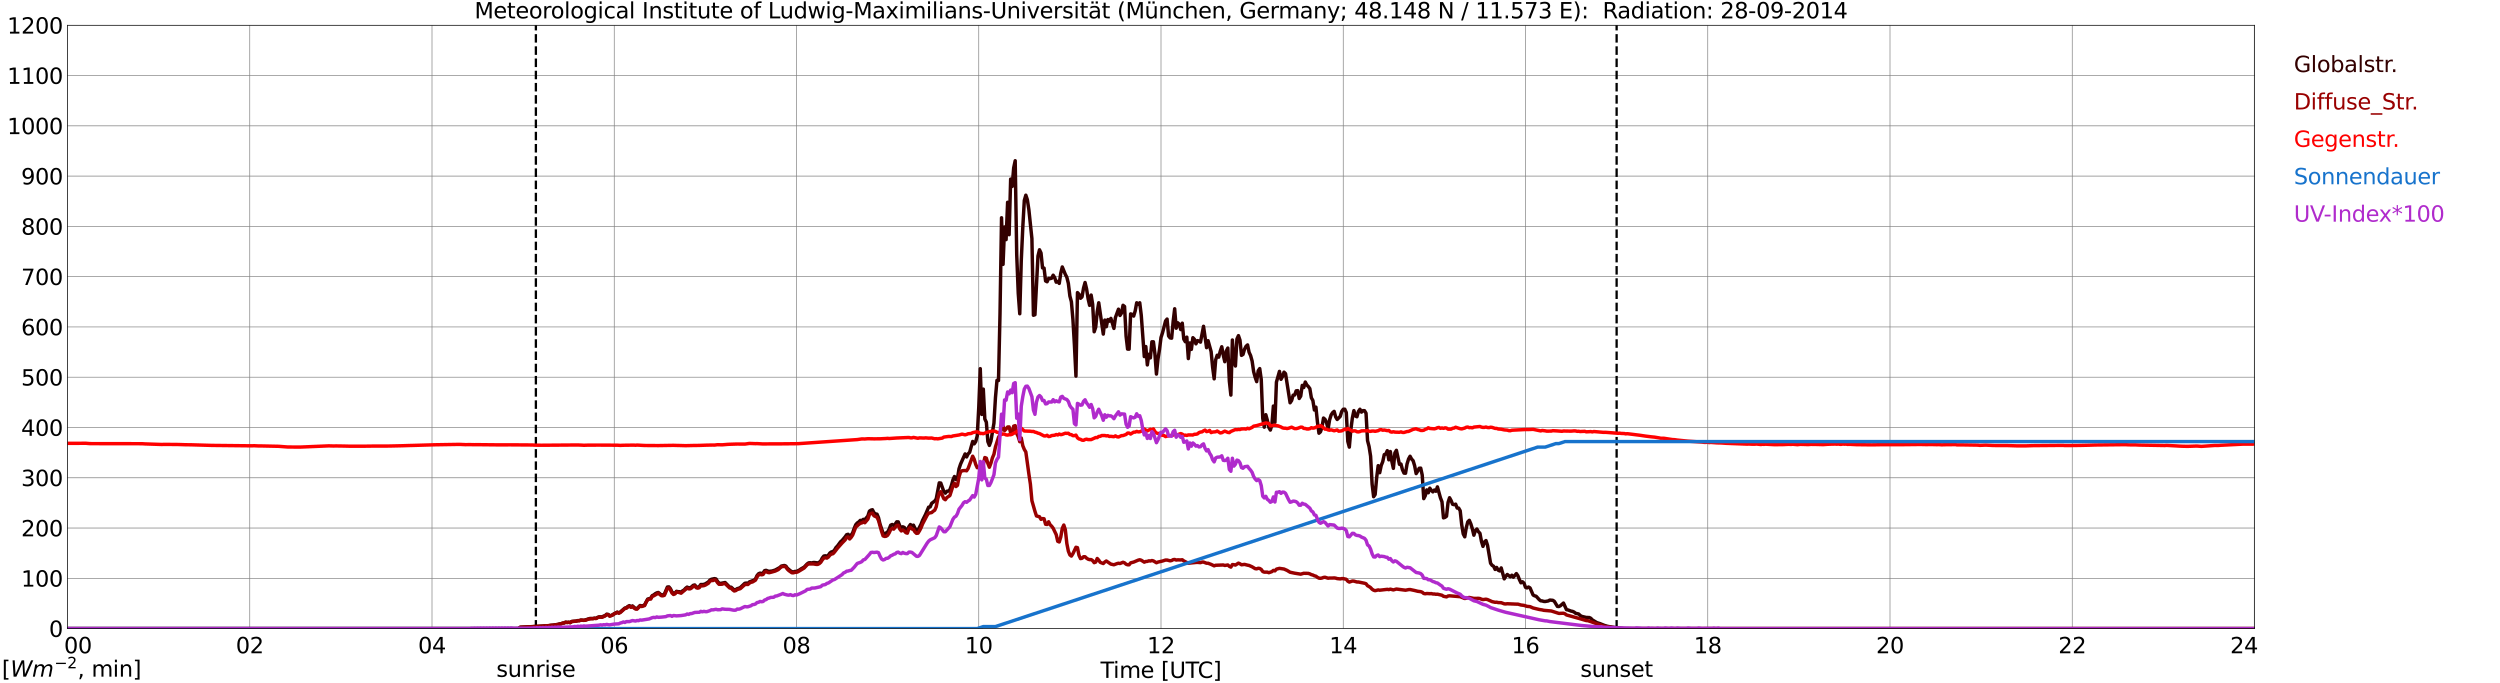 <?xml version="1.0" encoding="utf-8" standalone="no"?>
<!DOCTYPE svg PUBLIC "-//W3C//DTD SVG 1.1//EN"
  "http://www.w3.org/Graphics/SVG/1.1/DTD/svg11.dtd">
<svg xmlns:xlink="http://www.w3.org/1999/xlink" width="1085.4pt" height="296.64pt" viewBox="0 0 1085.4 296.64" xmlns="http://www.w3.org/2000/svg" version="1.1">
 <defs>
  <style type="text/css">*{stroke-linejoin: round; stroke-linecap: butt}</style>
 </defs>
 <g id="figure_1">
  <g id="patch_1">
   <path d="M 0 296.64 
L 1085.4 296.64 
L 1085.4 0 
L 0 0 
z
" style="fill: #ffffff"/>
  </g>
  <g id="axes_1">
   <g id="patch_2">
    <path d="M 29.306 272.909 
L 978.814 272.909 
L 978.814 10.976 
L 29.306 10.976 
z
" style="fill: #ffffff"/>
   </g>
   <g id="patch_3">
    <path d="M 978.814 272.909 
L 978.814 272.909 
L 978.814 10.976 
L 978.814 10.976 
z
" clip-path="url(#p437291a682)" style="fill: #d3d3d3; opacity: 0.25; stroke: #d3d3d3; stroke-linejoin: miter"/>
   </g>
   <g id="matplotlib.axis_1">
    <g id="xtick_1">
     <g id="line2d_1">
      <path d="M 29.306 272.909 
L 29.306 10.976 
" clip-path="url(#p437291a682)" style="fill: none; stroke: #808080; stroke-width: 0.3; stroke-linecap: square"/>
     </g>
     <g id="line2d_2"/>
     <g id="text_1">
      <!--    00 -->
      <g transform="translate(18.733 283.627) scale(0.095 -0.095)">
       <defs>
        <path id="DejaVuSans-20" transform="scale(0.016)"/>
        <path id="DejaVuSans-30" d="M 2034 4250 
Q 1547 4250 1301 3770 
Q 1056 3291 1056 2328 
Q 1056 1369 1301 889 
Q 1547 409 2034 409 
Q 2525 409 2770 889 
Q 3016 1369 3016 2328 
Q 3016 3291 2770 3770 
Q 2525 4250 2034 4250 
z
M 2034 4750 
Q 2819 4750 3233 4129 
Q 3647 3509 3647 2328 
Q 3647 1150 3233 529 
Q 2819 -91 2034 -91 
Q 1250 -91 836 529 
Q 422 1150 422 2328 
Q 422 3509 836 4129 
Q 1250 4750 2034 4750 
z
" transform="scale(0.016)"/>
       </defs>
       <use xlink:href="#DejaVuSans-20"/>
       <use xlink:href="#DejaVuSans-20" transform="translate(31.787 0)"/>
       <use xlink:href="#DejaVuSans-20" transform="translate(63.574 0)"/>
       <use xlink:href="#DejaVuSans-30" transform="translate(95.361 0)"/>
       <use xlink:href="#DejaVuSans-30" transform="translate(158.984 0)"/>
      </g>
     </g>
    </g>
    <g id="xtick_2">
     <g id="line2d_3">
      <path d="M 108.431 272.909 
L 108.431 10.976 
" clip-path="url(#p437291a682)" style="fill: none; stroke: #808080; stroke-width: 0.3; stroke-linecap: square"/>
     </g>
     <g id="line2d_4"/>
     <g id="text_2">
      <!-- 02 -->
      <g transform="translate(102.387 283.627) scale(0.095 -0.095)">
       <defs>
        <path id="DejaVuSans-32" d="M 1228 531 
L 3431 531 
L 3431 0 
L 469 0 
L 469 531 
Q 828 903 1448 1529 
Q 2069 2156 2228 2338 
Q 2531 2678 2651 2914 
Q 2772 3150 2772 3378 
Q 2772 3750 2511 3984 
Q 2250 4219 1831 4219 
Q 1534 4219 1204 4116 
Q 875 4013 500 3803 
L 500 4441 
Q 881 4594 1212 4672 
Q 1544 4750 1819 4750 
Q 2544 4750 2975 4387 
Q 3406 4025 3406 3419 
Q 3406 3131 3298 2873 
Q 3191 2616 2906 2266 
Q 2828 2175 2409 1742 
Q 1991 1309 1228 531 
z
" transform="scale(0.016)"/>
       </defs>
       <use xlink:href="#DejaVuSans-30"/>
       <use xlink:href="#DejaVuSans-32" transform="translate(63.623 0)"/>
      </g>
     </g>
    </g>
    <g id="xtick_3">
     <g id="line2d_5">
      <path d="M 187.557 272.909 
L 187.557 10.976 
" clip-path="url(#p437291a682)" style="fill: none; stroke: #808080; stroke-width: 0.3; stroke-linecap: square"/>
     </g>
     <g id="line2d_6"/>
     <g id="text_3">
      <!-- 04 -->
      <g transform="translate(181.513 283.627) scale(0.095 -0.095)">
       <defs>
        <path id="DejaVuSans-34" d="M 2419 4116 
L 825 1625 
L 2419 1625 
L 2419 4116 
z
M 2253 4666 
L 3047 4666 
L 3047 1625 
L 3713 1625 
L 3713 1100 
L 3047 1100 
L 3047 0 
L 2419 0 
L 2419 1100 
L 313 1100 
L 313 1709 
L 2253 4666 
z
" transform="scale(0.016)"/>
       </defs>
       <use xlink:href="#DejaVuSans-30"/>
       <use xlink:href="#DejaVuSans-34" transform="translate(63.623 0)"/>
      </g>
     </g>
    </g>
    <g id="xtick_4">
     <g id="line2d_7">
      <path d="M 266.683 272.909 
L 266.683 10.976 
" clip-path="url(#p437291a682)" style="fill: none; stroke: #808080; stroke-width: 0.3; stroke-linecap: square"/>
     </g>
     <g id="line2d_8"/>
     <g id="text_4">
      <!-- 06 -->
      <g transform="translate(260.638 283.627) scale(0.095 -0.095)">
       <defs>
        <path id="DejaVuSans-36" d="M 2113 2584 
Q 1688 2584 1439 2293 
Q 1191 2003 1191 1497 
Q 1191 994 1439 701 
Q 1688 409 2113 409 
Q 2538 409 2786 701 
Q 3034 994 3034 1497 
Q 3034 2003 2786 2293 
Q 2538 2584 2113 2584 
z
M 3366 4563 
L 3366 3988 
Q 3128 4100 2886 4159 
Q 2644 4219 2406 4219 
Q 1781 4219 1451 3797 
Q 1122 3375 1075 2522 
Q 1259 2794 1537 2939 
Q 1816 3084 2150 3084 
Q 2853 3084 3261 2657 
Q 3669 2231 3669 1497 
Q 3669 778 3244 343 
Q 2819 -91 2113 -91 
Q 1303 -91 875 529 
Q 447 1150 447 2328 
Q 447 3434 972 4092 
Q 1497 4750 2381 4750 
Q 2619 4750 2861 4703 
Q 3103 4656 3366 4563 
z
" transform="scale(0.016)"/>
       </defs>
       <use xlink:href="#DejaVuSans-30"/>
       <use xlink:href="#DejaVuSans-36" transform="translate(63.623 0)"/>
      </g>
     </g>
    </g>
    <g id="xtick_5">
     <g id="line2d_9">
      <path d="M 345.808 272.909 
L 345.808 10.976 
" clip-path="url(#p437291a682)" style="fill: none; stroke: #808080; stroke-width: 0.3; stroke-linecap: square"/>
     </g>
     <g id="line2d_10"/>
     <g id="text_5">
      <!-- 08 -->
      <g transform="translate(339.764 283.627) scale(0.095 -0.095)">
       <defs>
        <path id="DejaVuSans-38" d="M 2034 2216 
Q 1584 2216 1326 1975 
Q 1069 1734 1069 1313 
Q 1069 891 1326 650 
Q 1584 409 2034 409 
Q 2484 409 2743 651 
Q 3003 894 3003 1313 
Q 3003 1734 2745 1975 
Q 2488 2216 2034 2216 
z
M 1403 2484 
Q 997 2584 770 2862 
Q 544 3141 544 3541 
Q 544 4100 942 4425 
Q 1341 4750 2034 4750 
Q 2731 4750 3128 4425 
Q 3525 4100 3525 3541 
Q 3525 3141 3298 2862 
Q 3072 2584 2669 2484 
Q 3125 2378 3379 2068 
Q 3634 1759 3634 1313 
Q 3634 634 3220 271 
Q 2806 -91 2034 -91 
Q 1263 -91 848 271 
Q 434 634 434 1313 
Q 434 1759 690 2068 
Q 947 2378 1403 2484 
z
M 1172 3481 
Q 1172 3119 1398 2916 
Q 1625 2713 2034 2713 
Q 2441 2713 2670 2916 
Q 2900 3119 2900 3481 
Q 2900 3844 2670 4047 
Q 2441 4250 2034 4250 
Q 1625 4250 1398 4047 
Q 1172 3844 1172 3481 
z
" transform="scale(0.016)"/>
       </defs>
       <use xlink:href="#DejaVuSans-30"/>
       <use xlink:href="#DejaVuSans-38" transform="translate(63.623 0)"/>
      </g>
     </g>
    </g>
    <g id="xtick_6">
     <g id="line2d_11">
      <path d="M 424.934 272.909 
L 424.934 10.976 
" clip-path="url(#p437291a682)" style="fill: none; stroke: #808080; stroke-width: 0.3; stroke-linecap: square"/>
     </g>
     <g id="line2d_12"/>
     <g id="text_6">
      <!-- 10 -->
      <g transform="translate(418.89 283.627) scale(0.095 -0.095)">
       <defs>
        <path id="DejaVuSans-31" d="M 794 531 
L 1825 531 
L 1825 4091 
L 703 3866 
L 703 4441 
L 1819 4666 
L 2450 4666 
L 2450 531 
L 3481 531 
L 3481 0 
L 794 0 
L 794 531 
z
" transform="scale(0.016)"/>
       </defs>
       <use xlink:href="#DejaVuSans-31"/>
       <use xlink:href="#DejaVuSans-30" transform="translate(63.623 0)"/>
      </g>
     </g>
    </g>
    <g id="xtick_7">
     <g id="line2d_13">
      <path d="M 504.06 272.909 
L 504.06 10.976 
" clip-path="url(#p437291a682)" style="fill: none; stroke: #808080; stroke-width: 0.3; stroke-linecap: square"/>
     </g>
     <g id="line2d_14"/>
     <g id="text_7">
      <!-- 12 -->
      <g transform="translate(498.015 283.627) scale(0.095 -0.095)">
       <use xlink:href="#DejaVuSans-31"/>
       <use xlink:href="#DejaVuSans-32" transform="translate(63.623 0)"/>
      </g>
     </g>
    </g>
    <g id="xtick_8">
     <g id="line2d_15">
      <path d="M 583.185 272.909 
L 583.185 10.976 
" clip-path="url(#p437291a682)" style="fill: none; stroke: #808080; stroke-width: 0.3; stroke-linecap: square"/>
     </g>
     <g id="line2d_16"/>
     <g id="text_8">
      <!-- 14 -->
      <g transform="translate(577.141 283.627) scale(0.095 -0.095)">
       <use xlink:href="#DejaVuSans-31"/>
       <use xlink:href="#DejaVuSans-34" transform="translate(63.623 0)"/>
      </g>
     </g>
    </g>
    <g id="xtick_9">
     <g id="line2d_17">
      <path d="M 662.311 272.909 
L 662.311 10.976 
" clip-path="url(#p437291a682)" style="fill: none; stroke: #808080; stroke-width: 0.3; stroke-linecap: square"/>
     </g>
     <g id="line2d_18"/>
     <g id="text_9">
      <!-- 16 -->
      <g transform="translate(656.267 283.627) scale(0.095 -0.095)">
       <use xlink:href="#DejaVuSans-31"/>
       <use xlink:href="#DejaVuSans-36" transform="translate(63.623 0)"/>
      </g>
     </g>
    </g>
    <g id="xtick_10">
     <g id="line2d_19">
      <path d="M 741.437 272.909 
L 741.437 10.976 
" clip-path="url(#p437291a682)" style="fill: none; stroke: #808080; stroke-width: 0.3; stroke-linecap: square"/>
     </g>
     <g id="line2d_20"/>
     <g id="text_10">
      <!-- 18 -->
      <g transform="translate(735.392 283.627) scale(0.095 -0.095)">
       <use xlink:href="#DejaVuSans-31"/>
       <use xlink:href="#DejaVuSans-38" transform="translate(63.623 0)"/>
      </g>
     </g>
    </g>
    <g id="xtick_11">
     <g id="line2d_21">
      <path d="M 820.562 272.909 
L 820.562 10.976 
" clip-path="url(#p437291a682)" style="fill: none; stroke: #808080; stroke-width: 0.3; stroke-linecap: square"/>
     </g>
     <g id="line2d_22"/>
     <g id="text_11">
      <!-- 20 -->
      <g transform="translate(814.518 283.627) scale(0.095 -0.095)">
       <use xlink:href="#DejaVuSans-32"/>
       <use xlink:href="#DejaVuSans-30" transform="translate(63.623 0)"/>
      </g>
     </g>
    </g>
    <g id="xtick_12">
     <g id="line2d_23">
      <path d="M 899.688 272.909 
L 899.688 10.976 
" clip-path="url(#p437291a682)" style="fill: none; stroke: #808080; stroke-width: 0.3; stroke-linecap: square"/>
     </g>
     <g id="line2d_24"/>
     <g id="text_12">
      <!-- 22 -->
      <g transform="translate(893.644 283.627) scale(0.095 -0.095)">
       <use xlink:href="#DejaVuSans-32"/>
       <use xlink:href="#DejaVuSans-32" transform="translate(63.623 0)"/>
      </g>
     </g>
    </g>
    <g id="xtick_13">
     <g id="line2d_25">
      <path d="M 978.814 272.909 
L 978.814 10.976 
" clip-path="url(#p437291a682)" style="fill: none; stroke: #808080; stroke-width: 0.3; stroke-linecap: square"/>
     </g>
     <g id="line2d_26"/>
     <g id="text_13">
      <!-- 24    -->
      <g transform="translate(968.241 283.627) scale(0.095 -0.095)">
       <use xlink:href="#DejaVuSans-32"/>
       <use xlink:href="#DejaVuSans-34" transform="translate(63.623 0)"/>
       <use xlink:href="#DejaVuSans-20" transform="translate(127.246 0)"/>
       <use xlink:href="#DejaVuSans-20" transform="translate(159.033 0)"/>
       <use xlink:href="#DejaVuSans-20" transform="translate(190.82 0)"/>
      </g>
     </g>
    </g>
    <g id="text_14">
     <!-- Time [UTC] -->
     <g transform="translate(477.806 294.322) scale(0.095 -0.095)">
      <defs>
       <path id="DejaVuSans-54" d="M -19 4666 
L 3928 4666 
L 3928 4134 
L 2272 4134 
L 2272 0 
L 1638 0 
L 1638 4134 
L -19 4134 
L -19 4666 
z
" transform="scale(0.016)"/>
       <path id="DejaVuSans-69" d="M 603 3500 
L 1178 3500 
L 1178 0 
L 603 0 
L 603 3500 
z
M 603 4863 
L 1178 4863 
L 1178 4134 
L 603 4134 
L 603 4863 
z
" transform="scale(0.016)"/>
       <path id="DejaVuSans-6d" d="M 3328 2828 
Q 3544 3216 3844 3400 
Q 4144 3584 4550 3584 
Q 5097 3584 5394 3201 
Q 5691 2819 5691 2113 
L 5691 0 
L 5113 0 
L 5113 2094 
Q 5113 2597 4934 2840 
Q 4756 3084 4391 3084 
Q 3944 3084 3684 2787 
Q 3425 2491 3425 1978 
L 3425 0 
L 2847 0 
L 2847 2094 
Q 2847 2600 2669 2842 
Q 2491 3084 2119 3084 
Q 1678 3084 1418 2786 
Q 1159 2488 1159 1978 
L 1159 0 
L 581 0 
L 581 3500 
L 1159 3500 
L 1159 2956 
Q 1356 3278 1631 3431 
Q 1906 3584 2284 3584 
Q 2666 3584 2933 3390 
Q 3200 3197 3328 2828 
z
" transform="scale(0.016)"/>
       <path id="DejaVuSans-65" d="M 3597 1894 
L 3597 1613 
L 953 1613 
Q 991 1019 1311 708 
Q 1631 397 2203 397 
Q 2534 397 2845 478 
Q 3156 559 3463 722 
L 3463 178 
Q 3153 47 2828 -22 
Q 2503 -91 2169 -91 
Q 1331 -91 842 396 
Q 353 884 353 1716 
Q 353 2575 817 3079 
Q 1281 3584 2069 3584 
Q 2775 3584 3186 3129 
Q 3597 2675 3597 1894 
z
M 3022 2063 
Q 3016 2534 2758 2815 
Q 2500 3097 2075 3097 
Q 1594 3097 1305 2825 
Q 1016 2553 972 2059 
L 3022 2063 
z
" transform="scale(0.016)"/>
       <path id="DejaVuSans-5b" d="M 550 4863 
L 1875 4863 
L 1875 4416 
L 1125 4416 
L 1125 -397 
L 1875 -397 
L 1875 -844 
L 550 -844 
L 550 4863 
z
" transform="scale(0.016)"/>
       <path id="DejaVuSans-55" d="M 556 4666 
L 1191 4666 
L 1191 1831 
Q 1191 1081 1462 751 
Q 1734 422 2344 422 
Q 2950 422 3222 751 
Q 3494 1081 3494 1831 
L 3494 4666 
L 4128 4666 
L 4128 1753 
Q 4128 841 3676 375 
Q 3225 -91 2344 -91 
Q 1459 -91 1007 375 
Q 556 841 556 1753 
L 556 4666 
z
" transform="scale(0.016)"/>
       <path id="DejaVuSans-43" d="M 4122 4306 
L 4122 3641 
Q 3803 3938 3442 4084 
Q 3081 4231 2675 4231 
Q 1875 4231 1450 3742 
Q 1025 3253 1025 2328 
Q 1025 1406 1450 917 
Q 1875 428 2675 428 
Q 3081 428 3442 575 
Q 3803 722 4122 1019 
L 4122 359 
Q 3791 134 3420 21 
Q 3050 -91 2638 -91 
Q 1578 -91 968 557 
Q 359 1206 359 2328 
Q 359 3453 968 4101 
Q 1578 4750 2638 4750 
Q 3056 4750 3426 4639 
Q 3797 4528 4122 4306 
z
" transform="scale(0.016)"/>
       <path id="DejaVuSans-5d" d="M 1947 4863 
L 1947 -844 
L 622 -844 
L 622 -397 
L 1369 -397 
L 1369 4416 
L 622 4416 
L 622 4863 
L 1947 4863 
z
" transform="scale(0.016)"/>
      </defs>
      <use xlink:href="#DejaVuSans-54"/>
      <use xlink:href="#DejaVuSans-69" transform="translate(57.959 0)"/>
      <use xlink:href="#DejaVuSans-6d" transform="translate(85.742 0)"/>
      <use xlink:href="#DejaVuSans-65" transform="translate(183.154 0)"/>
      <use xlink:href="#DejaVuSans-20" transform="translate(244.678 0)"/>
      <use xlink:href="#DejaVuSans-5b" transform="translate(276.465 0)"/>
      <use xlink:href="#DejaVuSans-55" transform="translate(315.479 0)"/>
      <use xlink:href="#DejaVuSans-54" transform="translate(388.672 0)"/>
      <use xlink:href="#DejaVuSans-43" transform="translate(443.881 0)"/>
      <use xlink:href="#DejaVuSans-5d" transform="translate(513.705 0)"/>
     </g>
    </g>
   </g>
   <g id="matplotlib.axis_2">
    <g id="ytick_1">
     <g id="line2d_27">
      <path d="M 29.306 272.909 
L 978.814 272.909 
" clip-path="url(#p437291a682)" style="fill: none; stroke: #808080; stroke-width: 0.3; stroke-linecap: square"/>
     </g>
     <g id="line2d_28"/>
     <g id="text_15">
      <!-- 0 -->
      <g transform="translate(21.261 276.518) scale(0.095 -0.095)">
       <use xlink:href="#DejaVuSans-30"/>
      </g>
     </g>
    </g>
    <g id="ytick_2">
     <g id="line2d_29">
      <path d="M 29.306 251.081 
L 978.814 251.081 
" clip-path="url(#p437291a682)" style="fill: none; stroke: #808080; stroke-width: 0.3; stroke-linecap: square"/>
     </g>
     <g id="line2d_30"/>
     <g id="text_16">
      <!-- 100 -->
      <g transform="translate(9.173 254.69) scale(0.095 -0.095)">
       <use xlink:href="#DejaVuSans-31"/>
       <use xlink:href="#DejaVuSans-30" transform="translate(63.623 0)"/>
       <use xlink:href="#DejaVuSans-30" transform="translate(127.246 0)"/>
      </g>
     </g>
    </g>
    <g id="ytick_3">
     <g id="line2d_31">
      <path d="M 29.306 229.253 
L 978.814 229.253 
" clip-path="url(#p437291a682)" style="fill: none; stroke: #808080; stroke-width: 0.3; stroke-linecap: square"/>
     </g>
     <g id="line2d_32"/>
     <g id="text_17">
      <!-- 200 -->
      <g transform="translate(9.173 232.863) scale(0.095 -0.095)">
       <use xlink:href="#DejaVuSans-32"/>
       <use xlink:href="#DejaVuSans-30" transform="translate(63.623 0)"/>
       <use xlink:href="#DejaVuSans-30" transform="translate(127.246 0)"/>
      </g>
     </g>
    </g>
    <g id="ytick_4">
     <g id="line2d_33">
      <path d="M 29.306 207.426 
L 978.814 207.426 
" clip-path="url(#p437291a682)" style="fill: none; stroke: #808080; stroke-width: 0.3; stroke-linecap: square"/>
     </g>
     <g id="line2d_34"/>
     <g id="text_18">
      <!-- 300 -->
      <g transform="translate(9.173 211.035) scale(0.095 -0.095)">
       <defs>
        <path id="DejaVuSans-33" d="M 2597 2516 
Q 3050 2419 3304 2112 
Q 3559 1806 3559 1356 
Q 3559 666 3084 287 
Q 2609 -91 1734 -91 
Q 1441 -91 1130 -33 
Q 819 25 488 141 
L 488 750 
Q 750 597 1062 519 
Q 1375 441 1716 441 
Q 2309 441 2620 675 
Q 2931 909 2931 1356 
Q 2931 1769 2642 2001 
Q 2353 2234 1838 2234 
L 1294 2234 
L 1294 2753 
L 1863 2753 
Q 2328 2753 2575 2939 
Q 2822 3125 2822 3475 
Q 2822 3834 2567 4026 
Q 2313 4219 1838 4219 
Q 1578 4219 1281 4162 
Q 984 4106 628 3988 
L 628 4550 
Q 988 4650 1302 4700 
Q 1616 4750 1894 4750 
Q 2613 4750 3031 4423 
Q 3450 4097 3450 3541 
Q 3450 3153 3228 2886 
Q 3006 2619 2597 2516 
z
" transform="scale(0.016)"/>
       </defs>
       <use xlink:href="#DejaVuSans-33"/>
       <use xlink:href="#DejaVuSans-30" transform="translate(63.623 0)"/>
       <use xlink:href="#DejaVuSans-30" transform="translate(127.246 0)"/>
      </g>
     </g>
    </g>
    <g id="ytick_5">
     <g id="line2d_35">
      <path d="M 29.306 185.598 
L 978.814 185.598 
" clip-path="url(#p437291a682)" style="fill: none; stroke: #808080; stroke-width: 0.3; stroke-linecap: square"/>
     </g>
     <g id="line2d_36"/>
     <g id="text_19">
      <!-- 400 -->
      <g transform="translate(9.173 189.207) scale(0.095 -0.095)">
       <use xlink:href="#DejaVuSans-34"/>
       <use xlink:href="#DejaVuSans-30" transform="translate(63.623 0)"/>
       <use xlink:href="#DejaVuSans-30" transform="translate(127.246 0)"/>
      </g>
     </g>
    </g>
    <g id="ytick_6">
     <g id="line2d_37">
      <path d="M 29.306 163.77 
L 978.814 163.77 
" clip-path="url(#p437291a682)" style="fill: none; stroke: #808080; stroke-width: 0.3; stroke-linecap: square"/>
     </g>
     <g id="line2d_38"/>
     <g id="text_20">
      <!-- 500 -->
      <g transform="translate(9.173 167.379) scale(0.095 -0.095)">
       <defs>
        <path id="DejaVuSans-35" d="M 691 4666 
L 3169 4666 
L 3169 4134 
L 1269 4134 
L 1269 2991 
Q 1406 3038 1543 3061 
Q 1681 3084 1819 3084 
Q 2600 3084 3056 2656 
Q 3513 2228 3513 1497 
Q 3513 744 3044 326 
Q 2575 -91 1722 -91 
Q 1428 -91 1123 -41 
Q 819 9 494 109 
L 494 744 
Q 775 591 1075 516 
Q 1375 441 1709 441 
Q 2250 441 2565 725 
Q 2881 1009 2881 1497 
Q 2881 1984 2565 2268 
Q 2250 2553 1709 2553 
Q 1456 2553 1204 2497 
Q 953 2441 691 2322 
L 691 4666 
z
" transform="scale(0.016)"/>
       </defs>
       <use xlink:href="#DejaVuSans-35"/>
       <use xlink:href="#DejaVuSans-30" transform="translate(63.623 0)"/>
       <use xlink:href="#DejaVuSans-30" transform="translate(127.246 0)"/>
      </g>
     </g>
    </g>
    <g id="ytick_7">
     <g id="line2d_39">
      <path d="M 29.306 141.942 
L 978.814 141.942 
" clip-path="url(#p437291a682)" style="fill: none; stroke: #808080; stroke-width: 0.3; stroke-linecap: square"/>
     </g>
     <g id="line2d_40"/>
     <g id="text_21">
      <!-- 600 -->
      <g transform="translate(9.173 145.551) scale(0.095 -0.095)">
       <use xlink:href="#DejaVuSans-36"/>
       <use xlink:href="#DejaVuSans-30" transform="translate(63.623 0)"/>
       <use xlink:href="#DejaVuSans-30" transform="translate(127.246 0)"/>
      </g>
     </g>
    </g>
    <g id="ytick_8">
     <g id="line2d_41">
      <path d="M 29.306 120.114 
L 978.814 120.114 
" clip-path="url(#p437291a682)" style="fill: none; stroke: #808080; stroke-width: 0.3; stroke-linecap: square"/>
     </g>
     <g id="line2d_42"/>
     <g id="text_22">
      <!-- 700 -->
      <g transform="translate(9.173 123.724) scale(0.095 -0.095)">
       <defs>
        <path id="DejaVuSans-37" d="M 525 4666 
L 3525 4666 
L 3525 4397 
L 1831 0 
L 1172 0 
L 2766 4134 
L 525 4134 
L 525 4666 
z
" transform="scale(0.016)"/>
       </defs>
       <use xlink:href="#DejaVuSans-37"/>
       <use xlink:href="#DejaVuSans-30" transform="translate(63.623 0)"/>
       <use xlink:href="#DejaVuSans-30" transform="translate(127.246 0)"/>
      </g>
     </g>
    </g>
    <g id="ytick_9">
     <g id="line2d_43">
      <path d="M 29.306 98.287 
L 978.814 98.287 
" clip-path="url(#p437291a682)" style="fill: none; stroke: #808080; stroke-width: 0.3; stroke-linecap: square"/>
     </g>
     <g id="line2d_44"/>
     <g id="text_23">
      <!-- 800 -->
      <g transform="translate(9.173 101.896) scale(0.095 -0.095)">
       <use xlink:href="#DejaVuSans-38"/>
       <use xlink:href="#DejaVuSans-30" transform="translate(63.623 0)"/>
       <use xlink:href="#DejaVuSans-30" transform="translate(127.246 0)"/>
      </g>
     </g>
    </g>
    <g id="ytick_10">
     <g id="line2d_45">
      <path d="M 29.306 76.459 
L 978.814 76.459 
" clip-path="url(#p437291a682)" style="fill: none; stroke: #808080; stroke-width: 0.3; stroke-linecap: square"/>
     </g>
     <g id="line2d_46"/>
     <g id="text_24">
      <!-- 900 -->
      <g transform="translate(9.173 80.068) scale(0.095 -0.095)">
       <defs>
        <path id="DejaVuSans-39" d="M 703 97 
L 703 672 
Q 941 559 1184 500 
Q 1428 441 1663 441 
Q 2288 441 2617 861 
Q 2947 1281 2994 2138 
Q 2813 1869 2534 1725 
Q 2256 1581 1919 1581 
Q 1219 1581 811 2004 
Q 403 2428 403 3163 
Q 403 3881 828 4315 
Q 1253 4750 1959 4750 
Q 2769 4750 3195 4129 
Q 3622 3509 3622 2328 
Q 3622 1225 3098 567 
Q 2575 -91 1691 -91 
Q 1453 -91 1209 -44 
Q 966 3 703 97 
z
M 1959 2075 
Q 2384 2075 2632 2365 
Q 2881 2656 2881 3163 
Q 2881 3666 2632 3958 
Q 2384 4250 1959 4250 
Q 1534 4250 1286 3958 
Q 1038 3666 1038 3163 
Q 1038 2656 1286 2365 
Q 1534 2075 1959 2075 
z
" transform="scale(0.016)"/>
       </defs>
       <use xlink:href="#DejaVuSans-39"/>
       <use xlink:href="#DejaVuSans-30" transform="translate(63.623 0)"/>
       <use xlink:href="#DejaVuSans-30" transform="translate(127.246 0)"/>
      </g>
     </g>
    </g>
    <g id="ytick_11">
     <g id="line2d_47">
      <path d="M 29.306 54.631 
L 978.814 54.631 
" clip-path="url(#p437291a682)" style="fill: none; stroke: #808080; stroke-width: 0.3; stroke-linecap: square"/>
     </g>
     <g id="line2d_48"/>
     <g id="text_25">
      <!-- 1000 -->
      <g transform="translate(3.128 58.24) scale(0.095 -0.095)">
       <use xlink:href="#DejaVuSans-31"/>
       <use xlink:href="#DejaVuSans-30" transform="translate(63.623 0)"/>
       <use xlink:href="#DejaVuSans-30" transform="translate(127.246 0)"/>
       <use xlink:href="#DejaVuSans-30" transform="translate(190.869 0)"/>
      </g>
     </g>
    </g>
    <g id="ytick_12">
     <g id="line2d_49">
      <path d="M 29.306 32.803 
L 978.814 32.803 
" clip-path="url(#p437291a682)" style="fill: none; stroke: #808080; stroke-width: 0.3; stroke-linecap: square"/>
     </g>
     <g id="line2d_50"/>
     <g id="text_26">
      <!-- 1100 -->
      <g transform="translate(3.128 36.413) scale(0.095 -0.095)">
       <use xlink:href="#DejaVuSans-31"/>
       <use xlink:href="#DejaVuSans-31" transform="translate(63.623 0)"/>
       <use xlink:href="#DejaVuSans-30" transform="translate(127.246 0)"/>
       <use xlink:href="#DejaVuSans-30" transform="translate(190.869 0)"/>
      </g>
     </g>
    </g>
    <g id="ytick_13">
     <g id="line2d_51">
      <path d="M 29.306 10.976 
L 978.814 10.976 
" clip-path="url(#p437291a682)" style="fill: none; stroke: #808080; stroke-width: 0.3; stroke-linecap: square"/>
     </g>
     <g id="line2d_52"/>
     <g id="text_27">
      <!-- 1200 -->
      <g transform="translate(3.128 14.585) scale(0.095 -0.095)">
       <use xlink:href="#DejaVuSans-31"/>
       <use xlink:href="#DejaVuSans-32" transform="translate(63.623 0)"/>
       <use xlink:href="#DejaVuSans-30" transform="translate(127.246 0)"/>
       <use xlink:href="#DejaVuSans-30" transform="translate(190.869 0)"/>
      </g>
     </g>
    </g>
   </g>
   <g id="line2d_53">
    <path d="M 232.659 272.909 
L 232.659 10.976 
" clip-path="url(#p437291a682)" style="fill: none; stroke-dasharray: 3.7,1.6; stroke-dashoffset: 0; stroke: #000000"/>
   </g>
   <g id="line2d_54">
    <path d="M 701.874 272.909 
L 701.874 10.976 
" clip-path="url(#p437291a682)" style="fill: none; stroke-dasharray: 3.7,1.6; stroke-dashoffset: 0; stroke: #000000"/>
   </g>
   <g id="line2d_55">
    <path d="M 29.306 272.909 
L 225.142 272.909 
L 225.801 272.339 
L 235.692 271.806 
L 236.351 271.717 
L 237.67 271.717 
L 242.286 271.095 
L 242.945 270.859 
L 243.604 270.798 
L 244.264 270.532 
L 244.923 270.444 
L 245.583 270.117 
L 246.242 270.237 
L 246.901 270.148 
L 247.561 270.296 
L 248.22 269.822 
L 250.198 269.643 
L 250.858 269.436 
L 251.517 269.436 
L 252.176 269.2 
L 253.495 269.349 
L 256.133 268.519 
L 257.451 268.519 
L 258.111 268.371 
L 258.77 268.489 
L 259.43 268.046 
L 260.089 267.808 
L 261.408 267.838 
L 262.067 267.482 
L 262.726 267.275 
L 263.386 266.653 
L 264.045 266.742 
L 264.705 267.334 
L 265.364 267.216 
L 267.342 266.09 
L 268.002 265.765 
L 268.661 266.09 
L 269.32 265.706 
L 271.298 263.988 
L 271.958 263.868 
L 272.617 263.276 
L 273.277 262.951 
L 273.936 263.453 
L 274.595 263.069 
L 275.914 264.224 
L 276.573 264.195 
L 277.892 262.892 
L 278.552 263.069 
L 279.211 262.951 
L 279.87 262.595 
L 281.189 260.107 
L 282.508 259.723 
L 283.167 258.596 
L 283.827 258.302 
L 284.486 257.767 
L 285.145 257.411 
L 285.805 257.234 
L 287.124 258.302 
L 287.783 258.271 
L 288.442 257.974 
L 289.761 254.866 
L 290.42 254.805 
L 291.08 255.606 
L 291.739 257.027 
L 292.399 257.56 
L 293.058 257.501 
L 293.717 256.73 
L 294.377 256.878 
L 295.036 256.909 
L 295.696 257.116 
L 296.355 256.523 
L 297.014 256.139 
L 297.674 255.399 
L 298.333 254.894 
L 298.992 255.22 
L 299.652 255.191 
L 300.311 254.746 
L 300.971 254.124 
L 301.63 253.978 
L 302.289 254.776 
L 302.949 254.984 
L 303.608 254.687 
L 304.267 253.77 
L 304.927 253.799 
L 305.586 253.709 
L 306.246 253.473 
L 307.564 252.644 
L 308.224 251.845 
L 308.883 251.489 
L 310.202 251.223 
L 310.861 251.369 
L 311.521 252.437 
L 312.18 253.177 
L 312.839 253.294 
L 314.818 252.91 
L 316.796 254.925 
L 317.455 254.953 
L 318.774 256.169 
L 319.433 255.99 
L 320.093 255.575 
L 320.752 255.399 
L 321.411 255.102 
L 323.39 253.235 
L 324.049 253.148 
L 324.708 253.266 
L 325.368 252.644 
L 326.686 252.14 
L 327.346 251.904 
L 328.005 251.369 
L 328.665 249.92 
L 329.324 249.119 
L 329.983 248.824 
L 330.643 248.97 
L 331.302 248.793 
L 331.961 247.757 
L 332.621 247.608 
L 333.28 247.905 
L 333.94 248.054 
L 335.258 247.905 
L 336.577 247.49 
L 338.555 246.395 
L 339.215 245.773 
L 340.533 245.506 
L 341.193 245.773 
L 341.852 246.72 
L 343.171 247.816 
L 343.83 248.23 
L 344.49 248.32 
L 345.149 248.082 
L 345.808 248.112 
L 347.127 247.46 
L 347.787 246.986 
L 349.105 246.246 
L 350.424 244.854 
L 351.083 244.38 
L 351.743 244.321 
L 352.402 244.41 
L 353.062 244.231 
L 353.721 244.231 
L 355.04 244.41 
L 355.699 244.114 
L 356.359 243.492 
L 357.018 242.247 
L 357.677 241.418 
L 358.337 241.3 
L 358.996 241.479 
L 359.655 241.034 
L 360.315 240.086 
L 360.974 239.613 
L 361.634 239.493 
L 362.293 238.842 
L 362.952 237.716 
L 363.612 237.035 
L 364.93 235.23 
L 365.59 234.667 
L 366.909 233.097 
L 367.568 232.15 
L 368.227 231.971 
L 368.887 232.89 
L 369.546 232.327 
L 370.206 231.32 
L 370.865 229.395 
L 371.524 227.826 
L 372.184 227.055 
L 372.843 226.61 
L 373.502 225.929 
L 374.162 226.018 
L 374.821 225.486 
L 375.481 225.632 
L 376.799 224.063 
L 377.459 221.93 
L 378.118 221.487 
L 378.777 221.308 
L 379.437 222.611 
L 380.096 223.115 
L 380.756 223.233 
L 381.415 224.774 
L 382.074 227.588 
L 383.393 231.497 
L 384.053 231.794 
L 385.371 230.993 
L 386.031 229.749 
L 386.69 228.031 
L 387.349 227.706 
L 388.009 228.179 
L 388.668 227.529 
L 389.328 226.551 
L 389.987 226.582 
L 390.646 228.299 
L 391.306 229.068 
L 391.965 228.714 
L 392.624 229.009 
L 393.284 229.869 
L 393.943 230.284 
L 394.603 228.684 
L 395.262 227.736 
L 395.921 228.328 
L 396.581 228.003 
L 397.24 229.365 
L 397.899 230.194 
L 398.559 230.163 
L 399.878 227.618 
L 400.537 225.929 
L 401.856 223.294 
L 403.175 220.184 
L 403.834 220.094 
L 404.493 218.525 
L 405.812 217.547 
L 406.471 216.6 
L 407.79 209.639 
L 408.45 209.728 
L 409.768 213.402 
L 410.428 214.111 
L 411.087 213.282 
L 411.746 213.223 
L 412.406 212.601 
L 413.065 210.796 
L 413.725 208.336 
L 414.384 206.886 
L 415.043 208.218 
L 415.703 207.655 
L 416.362 203.538 
L 417.022 201.525 
L 419 197.081 
L 419.659 198.384 
L 420.318 197.053 
L 420.978 196.372 
L 422.297 191.662 
L 422.956 192.698 
L 423.615 191.72 
L 424.275 189.263 
L 424.934 176.912 
L 425.593 160.061 
L 426.253 179.933 
L 426.912 168.945 
L 427.572 181.918 
L 428.231 183.31 
L 428.89 191.72 
L 429.55 193.379 
L 430.209 191.515 
L 431.528 183.725 
L 432.187 172.619 
L 432.847 165.126 
L 433.506 165.215 
L 434.165 136.188 
L 434.825 94.548 
L 435.484 114.775 
L 436.144 98.546 
L 436.803 104.025 
L 437.462 87.825 
L 438.122 101.893 
L 438.781 77.756 
L 439.44 80.953 
L 440.1 72.899 
L 440.759 69.788 
L 441.419 110.63 
L 442.078 127.335 
L 442.737 136.219 
L 443.397 113.088 
L 444.056 98.664 
L 444.716 87.026 
L 445.375 84.745 
L 446.034 86.701 
L 446.694 91.053 
L 448.012 103.582 
L 448.672 136.872 
L 449.331 136.634 
L 450.65 111.163 
L 451.309 108.439 
L 451.969 109.86 
L 452.628 116.316 
L 453.287 116.406 
L 453.947 121.974 
L 454.606 122.328 
L 455.266 120.878 
L 455.925 120.966 
L 456.584 120.789 
L 457.244 119.486 
L 457.903 120.523 
L 458.563 122.507 
L 459.222 122.182 
L 459.881 123.039 
L 460.541 118.597 
L 461.2 115.902 
L 462.519 119.13 
L 463.178 120.374 
L 463.838 123.039 
L 464.497 128.518 
L 465.156 131.007 
L 465.816 138.707 
L 466.475 149.903 
L 467.134 163.29 
L 467.794 127.038 
L 468.453 127.748 
L 469.113 129.496 
L 469.772 128.905 
L 470.431 125.054 
L 471.091 122.655 
L 471.75 125.438 
L 472.409 129.703 
L 473.069 132.576 
L 473.728 128.103 
L 474.388 132.072 
L 475.047 144.038 
L 475.706 142.084 
L 476.366 135.39 
L 477.025 131.452 
L 479.003 145.044 
L 479.663 138.974 
L 480.322 141.846 
L 480.981 138.736 
L 481.641 139.447 
L 482.3 138.234 
L 483.619 142.586 
L 484.278 137.847 
L 485.597 134.235 
L 486.256 136.959 
L 486.916 135.922 
L 487.575 132.548 
L 488.235 133.08 
L 488.894 145.904 
L 489.553 151.562 
L 490.213 151.59 
L 490.872 136.278 
L 491.532 136.485 
L 492.191 137.225 
L 492.85 135.005 
L 493.51 131.452 
L 494.169 132.133 
L 494.828 131.452 
L 495.488 136.872 
L 496.807 154.818 
L 497.466 150.466 
L 498.125 158.431 
L 498.785 153.812 
L 499.444 155.382 
L 500.103 148.392 
L 500.763 148.392 
L 501.422 153.692 
L 502.082 162.401 
L 502.741 155.945 
L 503.4 151.769 
L 504.06 146.526 
L 504.719 144.483 
L 506.038 139.358 
L 506.697 138.528 
L 507.357 145.873 
L 508.016 146.703 
L 508.675 146.823 
L 509.335 139.596 
L 509.994 134.058 
L 510.654 142.499 
L 511.313 140.128 
L 511.972 140.75 
L 512.632 143.09 
L 513.291 140.307 
L 513.95 147.238 
L 514.61 148.362 
L 515.269 146.378 
L 515.929 155.678 
L 516.588 148.894 
L 517.247 151.68 
L 517.907 146.616 
L 518.566 147.297 
L 519.226 149.281 
L 519.885 147.888 
L 520.544 148.065 
L 521.204 148.541 
L 522.522 141.669 
L 523.841 150.94 
L 524.501 147.919 
L 525.819 152.657 
L 526.479 159.498 
L 527.138 164.473 
L 527.797 156.239 
L 528.457 154.227 
L 529.116 155.056 
L 529.776 152.509 
L 530.435 150.553 
L 531.094 154.168 
L 531.754 157.041 
L 532.413 152.389 
L 533.073 151.116 
L 533.732 165.451 
L 534.391 171.523 
L 535.051 147.622 
L 535.71 156.713 
L 536.369 158.907 
L 537.029 147.177 
L 537.688 145.727 
L 538.348 147.681 
L 539.007 154.286 
L 539.666 153.871 
L 540.326 151.621 
L 540.985 150.346 
L 541.644 149.754 
L 542.304 152.952 
L 542.963 154.375 
L 543.623 156.774 
L 544.282 161.365 
L 544.941 163.792 
L 545.601 165.689 
L 546.26 160.978 
L 546.919 160.031 
L 547.579 164.711 
L 548.238 181.651 
L 548.898 185.473 
L 549.557 180.051 
L 550.216 182.422 
L 550.876 185.561 
L 551.535 186.715 
L 552.195 184.495 
L 552.854 176.29 
L 553.513 183.341 
L 554.173 165.896 
L 555.491 161.245 
L 556.151 164.68 
L 556.81 163.497 
L 557.47 161.572 
L 558.129 162.222 
L 560.107 174.869 
L 560.766 173.892 
L 561.426 171.582 
L 562.085 171.493 
L 562.745 169.688 
L 563.404 169.598 
L 564.063 173.003 
L 564.723 171.966 
L 565.382 167.317 
L 566.042 168.236 
L 566.701 165.865 
L 567.36 167.14 
L 568.02 167.821 
L 568.679 168.71 
L 569.338 172.706 
L 569.998 173.892 
L 570.657 178.008 
L 571.317 176.764 
L 571.976 183.192 
L 572.635 188.08 
L 573.295 187.486 
L 573.954 185.532 
L 574.613 181.503 
L 575.273 182.066 
L 575.932 183.459 
L 576.592 186.331 
L 577.251 182.304 
L 577.91 180.171 
L 578.57 179.163 
L 579.229 178.602 
L 579.889 181.001 
L 580.548 182.125 
L 581.867 180.793 
L 582.526 178.602 
L 583.185 177.683 
L 583.845 177.652 
L 584.504 179.104 
L 585.164 191.662 
L 585.823 194.121 
L 586.482 186.569 
L 587.142 181.474 
L 587.801 178.275 
L 588.46 180.614 
L 589.12 180.942 
L 589.779 178.63 
L 590.439 177.683 
L 591.098 178.927 
L 591.757 178.275 
L 592.417 178.305 
L 593.076 179.401 
L 593.736 191.308 
L 594.395 193.853 
L 595.054 198.059 
L 595.714 210.174 
L 596.373 215.652 
L 597.032 214.705 
L 597.692 207.36 
L 598.351 202.176 
L 599.011 205.227 
L 599.67 202.086 
L 600.329 200.43 
L 600.989 197.378 
L 601.648 197.142 
L 602.307 195.66 
L 602.967 199.629 
L 603.626 196.045 
L 604.286 200.34 
L 604.945 203.331 
L 605.604 196.638 
L 606.264 195.512 
L 607.582 201.584 
L 608.242 201.467 
L 608.901 203.953 
L 609.561 205.404 
L 610.22 205.463 
L 610.879 201.467 
L 611.539 199.273 
L 612.198 198.09 
L 612.858 199.303 
L 613.517 200.015 
L 614.176 202.207 
L 614.836 205.612 
L 615.495 204.575 
L 616.154 203.302 
L 616.814 203.243 
L 617.473 206.264 
L 618.133 216.482 
L 618.792 215.207 
L 619.451 212.69 
L 620.111 213.935 
L 620.77 211.95 
L 621.429 212.898 
L 622.089 213.548 
L 622.748 212.749 
L 623.408 213.282 
L 624.067 211.387 
L 625.386 216.157 
L 626.045 217.844 
L 626.705 224.833 
L 627.364 224.626 
L 628.023 224.122 
L 628.683 218.141 
L 629.342 216.096 
L 630.001 217.311 
L 630.661 218.94 
L 631.32 219.116 
L 631.98 218.881 
L 632.639 220.568 
L 633.298 220.599 
L 633.958 221.753 
L 634.617 227.826 
L 635.276 231.794 
L 635.936 233.067 
L 636.595 229.098 
L 637.255 226.551 
L 637.914 225.901 
L 638.573 227.439 
L 639.233 229.603 
L 639.892 232.355 
L 640.552 230.371 
L 641.211 229.69 
L 641.87 230.845 
L 642.53 231.528 
L 643.189 235.051 
L 643.848 237.214 
L 644.508 235.258 
L 645.167 234.695 
L 645.827 236.769 
L 647.145 244.528 
L 647.805 245.447 
L 648.464 245.831 
L 649.123 247.224 
L 649.783 246.364 
L 650.442 247.549 
L 651.102 247.875 
L 651.761 246.571 
L 653.08 251.31 
L 653.739 250.214 
L 654.399 249.416 
L 655.717 250.422 
L 656.377 249.741 
L 657.036 250.601 
L 658.355 249.031 
L 659.014 249.979 
L 659.674 251.666 
L 660.333 253.028 
L 660.992 252.585 
L 661.652 253.177 
L 662.311 254.984 
L 662.97 255.25 
L 663.63 254.866 
L 664.289 255.25 
L 665.608 258.33 
L 666.267 258.686 
L 666.927 258.863 
L 668.246 260.314 
L 668.905 260.847 
L 669.564 260.908 
L 670.224 261.115 
L 670.883 261.144 
L 672.202 260.908 
L 672.861 260.522 
L 674.18 260.639 
L 674.839 261.085 
L 676.158 263.276 
L 676.817 263.335 
L 677.477 262.979 
L 678.796 261.825 
L 680.114 264.697 
L 680.774 264.817 
L 682.092 265.319 
L 682.752 265.439 
L 683.411 265.734 
L 684.071 266.267 
L 685.389 266.563 
L 686.049 267.216 
L 686.708 267.6 
L 688.686 268.074 
L 690.005 268.105 
L 690.664 268.43 
L 691.324 269.141 
L 693.302 270.324 
L 694.621 270.739 
L 696.599 271.54 
L 697.918 271.924 
L 699.896 272.28 
L 705.171 272.909 
L 706.49 272.909 
L 978.154 272.909 
L 978.154 272.909 
" clip-path="url(#p437291a682)" style="fill: none; stroke: #330000; stroke-width: 1.5; stroke-linecap: square"/>
   </g>
   <g id="line2d_56">
    <path d="M 29.306 272.909 
L 225.142 272.909 
L 225.801 272.322 
L 230.417 272.112 
L 231.076 272.154 
L 231.736 272.029 
L 233.714 271.944 
L 238.329 271.608 
L 238.989 271.483 
L 240.308 271.44 
L 243.604 270.853 
L 244.264 270.56 
L 244.923 270.475 
L 245.583 270.139 
L 246.242 270.307 
L 246.901 270.18 
L 247.561 270.348 
L 248.22 269.846 
L 250.198 269.678 
L 250.858 269.51 
L 251.517 269.51 
L 252.176 269.257 
L 254.155 269.301 
L 255.473 268.796 
L 256.792 268.628 
L 257.451 268.628 
L 258.111 268.46 
L 258.77 268.543 
L 259.43 268.166 
L 260.089 267.956 
L 261.408 267.998 
L 262.726 267.41 
L 263.386 266.823 
L 264.045 266.906 
L 264.705 267.537 
L 266.023 267.033 
L 266.683 266.487 
L 267.342 266.236 
L 268.002 265.858 
L 268.661 266.236 
L 269.32 265.941 
L 271.298 264.178 
L 271.958 264.053 
L 272.617 263.508 
L 273.277 263.213 
L 273.936 263.676 
L 274.595 263.34 
L 275.255 263.968 
L 275.914 264.389 
L 276.573 264.472 
L 277.892 263.13 
L 278.552 263.34 
L 279.87 262.92 
L 280.53 261.449 
L 281.189 260.401 
L 281.849 260.107 
L 282.508 260.107 
L 283.167 258.932 
L 283.827 258.679 
L 285.805 257.546 
L 287.124 258.638 
L 287.783 258.679 
L 288.442 258.47 
L 289.761 255.405 
L 290.42 255.281 
L 291.08 256.119 
L 291.739 257.463 
L 292.399 258.092 
L 293.058 257.841 
L 293.717 257.001 
L 295.036 257.295 
L 295.696 257.546 
L 298.333 255.322 
L 298.992 255.658 
L 299.652 255.658 
L 300.311 255.237 
L 300.971 254.608 
L 301.63 254.355 
L 302.289 255.196 
L 302.949 255.364 
L 303.608 255.154 
L 304.267 254.272 
L 304.927 254.355 
L 305.586 254.272 
L 306.246 254.021 
L 307.564 253.222 
L 308.224 252.341 
L 308.883 252.048 
L 309.543 252.048 
L 310.202 251.753 
L 310.861 251.963 
L 311.521 252.971 
L 312.18 253.685 
L 313.499 253.644 
L 314.158 253.39 
L 314.818 253.39 
L 316.796 255.281 
L 317.455 255.405 
L 318.114 256.077 
L 318.774 256.582 
L 319.433 256.414 
L 320.093 255.951 
L 321.411 255.573 
L 323.39 253.81 
L 324.049 253.727 
L 324.708 253.768 
L 325.368 253.181 
L 326.027 252.803 
L 326.686 252.677 
L 328.005 251.88 
L 328.665 250.494 
L 329.324 249.656 
L 329.983 249.361 
L 330.643 249.571 
L 331.302 249.402 
L 331.961 248.396 
L 332.621 248.143 
L 333.28 248.521 
L 333.94 248.647 
L 335.258 248.311 
L 336.577 247.933 
L 337.896 247.305 
L 339.215 246.087 
L 340.533 245.877 
L 341.193 246.213 
L 341.852 247.137 
L 342.512 247.765 
L 343.83 248.689 
L 344.49 248.689 
L 345.149 248.479 
L 345.808 248.479 
L 346.468 248.228 
L 349.105 246.633 
L 350.424 245.205 
L 351.083 244.827 
L 352.402 244.827 
L 353.062 244.827 
L 354.38 245.037 
L 355.04 245.037 
L 355.699 244.701 
L 356.359 244.114 
L 357.018 243.064 
L 357.677 242.308 
L 358.337 242.14 
L 358.996 242.308 
L 359.655 241.848 
L 360.315 241.008 
L 360.974 240.547 
L 361.634 240.42 
L 362.293 239.707 
L 363.612 237.984 
L 365.59 235.76 
L 366.909 234.418 
L 367.568 233.326 
L 368.227 233.117 
L 368.887 233.999 
L 369.546 233.285 
L 370.206 232.276 
L 371.524 228.876 
L 372.843 227.701 
L 373.502 227.197 
L 374.162 227.029 
L 374.821 226.61 
L 375.481 226.946 
L 376.799 225.392 
L 377.459 223.377 
L 378.118 222.958 
L 378.777 222.79 
L 379.437 223.923 
L 380.756 224.554 
L 381.415 225.979 
L 382.734 230.681 
L 383.393 232.654 
L 384.053 232.907 
L 384.712 232.822 
L 385.371 232.403 
L 386.031 231.353 
L 386.69 229.926 
L 387.349 229.465 
L 388.009 229.716 
L 389.328 228.12 
L 389.987 228.037 
L 390.646 229.675 
L 391.306 230.513 
L 391.965 230.135 
L 392.624 230.513 
L 393.284 231.27 
L 393.943 231.48 
L 394.603 229.548 
L 395.262 228.876 
L 395.921 229.675 
L 396.581 229.843 
L 397.24 230.934 
L 397.899 231.563 
L 398.559 231.48 
L 399.218 230.43 
L 399.878 229.17 
L 400.537 227.492 
L 402.515 223.713 
L 403.175 222.79 
L 404.493 222.539 
L 405.153 221.95 
L 405.812 221.531 
L 406.471 220.02 
L 407.131 216.578 
L 407.79 214.059 
L 408.45 213.472 
L 409.768 216.536 
L 410.428 216.956 
L 411.087 216.032 
L 412.406 215.15 
L 413.725 210.994 
L 414.384 209.82 
L 415.043 211.245 
L 415.703 210.7 
L 416.362 207.048 
L 417.022 204.95 
L 417.681 204.363 
L 419 204.278 
L 419.659 204.405 
L 420.318 203.396 
L 422.297 198.066 
L 422.956 199.408 
L 423.615 201.635 
L 424.275 203.06 
L 425.593 202.726 
L 426.253 203.355 
L 426.912 201.676 
L 427.572 198.653 
L 428.231 198.906 
L 428.89 201.172 
L 429.55 202.85 
L 430.209 201.13 
L 430.869 198.78 
L 431.528 197.225 
L 432.187 194.036 
L 433.506 189.88 
L 434.165 188.748 
L 434.825 185.809 
L 435.484 184.886 
L 436.144 186.942 
L 436.803 186.27 
L 437.462 185.388 
L 438.122 185.347 
L 438.781 187.907 
L 439.44 187.866 
L 440.1 185.011 
L 440.759 184.801 
L 441.419 188.16 
L 442.078 189.586 
L 442.737 191.768 
L 443.397 190.175 
L 444.056 193.491 
L 444.716 195.128 
L 445.375 196.219 
L 446.694 205.788 
L 447.353 210.154 
L 448.012 217.375 
L 449.331 221.993 
L 449.991 224.008 
L 451.309 224.342 
L 451.969 225.477 
L 452.628 225.141 
L 453.287 225.224 
L 453.947 227.616 
L 454.606 227.701 
L 455.266 226.525 
L 455.925 227.828 
L 456.584 228.457 
L 457.244 229.338 
L 458.563 232.108 
L 459.222 235.005 
L 459.881 235.3 
L 460.541 233.158 
L 461.2 229.38 
L 461.859 227.952 
L 462.519 229.967 
L 463.178 235.97 
L 463.838 239.288 
L 464.497 240.925 
L 465.156 241.427 
L 465.816 240.379 
L 467.134 237.607 
L 467.794 237.775 
L 468.453 241.093 
L 469.113 242.518 
L 469.772 242.394 
L 470.431 241.721 
L 471.091 241.721 
L 471.75 242.35 
L 472.409 242.771 
L 473.069 242.981 
L 473.728 242.939 
L 474.388 243.4 
L 475.047 244.282 
L 475.706 244.031 
L 476.366 242.477 
L 477.025 243.19 
L 477.685 244.155 
L 479.003 244.659 
L 479.663 243.987 
L 480.322 243.568 
L 482.3 244.913 
L 483.619 245.205 
L 484.938 244.701 
L 485.597 244.533 
L 486.256 244.659 
L 487.575 244.114 
L 488.235 244.367 
L 488.894 244.954 
L 489.553 245.205 
L 490.213 245.205 
L 490.872 244.367 
L 492.191 244.031 
L 494.169 243.19 
L 494.828 243.022 
L 495.488 243.232 
L 496.807 244.072 
L 497.466 243.777 
L 498.125 243.736 
L 498.785 243.485 
L 499.444 243.568 
L 500.103 243.358 
L 500.763 243.526 
L 502.082 244.323 
L 502.741 244.031 
L 504.719 243.568 
L 506.038 243.149 
L 506.697 243.149 
L 508.016 243.485 
L 508.675 243.358 
L 509.335 242.981 
L 509.994 242.896 
L 510.654 243.149 
L 511.313 243.064 
L 512.632 243.107 
L 513.291 243.022 
L 513.95 243.526 
L 515.929 244.533 
L 519.226 244.199 
L 519.885 244.155 
L 521.204 244.282 
L 521.863 244.031 
L 522.522 244.031 
L 523.841 244.533 
L 524.501 244.533 
L 525.819 245.037 
L 527.138 245.668 
L 527.797 245.415 
L 531.094 245.29 
L 531.754 245.5 
L 533.073 245.29 
L 533.732 245.877 
L 534.391 246.213 
L 535.051 245.122 
L 535.71 245.164 
L 536.369 245.332 
L 537.688 244.491 
L 538.348 244.786 
L 539.007 245.205 
L 540.326 245.037 
L 541.644 245.373 
L 542.304 245.5 
L 543.623 246.087 
L 544.941 246.884 
L 545.601 246.969 
L 546.26 246.715 
L 546.919 246.801 
L 547.579 247.22 
L 548.238 248.143 
L 548.898 248.396 
L 550.216 248.396 
L 550.876 248.647 
L 552.195 248.187 
L 552.854 247.641 
L 553.513 247.851 
L 554.173 247.095 
L 555.491 246.759 
L 557.47 247.052 
L 558.788 247.641 
L 560.107 248.438 
L 562.085 248.857 
L 564.723 249.278 
L 566.042 248.898 
L 568.02 248.942 
L 568.679 249.151 
L 569.338 249.488 
L 569.998 249.656 
L 570.657 249.99 
L 571.317 250.158 
L 571.976 250.662 
L 572.635 250.998 
L 573.295 251.081 
L 573.954 250.957 
L 574.613 250.703 
L 575.273 250.62 
L 576.592 251.04 
L 577.251 250.957 
L 578.57 250.957 
L 579.229 250.915 
L 579.889 250.998 
L 580.548 251.208 
L 581.867 251.334 
L 582.526 251.208 
L 583.185 251.208 
L 584.504 251.502 
L 585.164 252.341 
L 585.823 252.718 
L 587.142 252.258 
L 587.801 252.299 
L 589.12 252.677 
L 589.779 252.677 
L 592.417 253.222 
L 593.076 253.432 
L 593.736 254.314 
L 594.395 254.65 
L 595.054 255.113 
L 595.714 255.826 
L 596.373 256.245 
L 597.032 256.455 
L 598.351 256.119 
L 599.011 256.245 
L 602.307 255.868 
L 602.967 255.992 
L 603.626 255.783 
L 604.945 256.119 
L 606.264 255.741 
L 610.22 256.245 
L 611.539 255.992 
L 612.198 255.951 
L 614.176 256.372 
L 615.495 256.706 
L 616.814 256.874 
L 617.473 257.127 
L 618.133 257.673 
L 618.792 257.797 
L 619.451 257.673 
L 620.77 257.756 
L 621.429 257.714 
L 622.089 257.883 
L 622.748 257.883 
L 623.408 258.009 
L 624.067 257.966 
L 626.045 258.428 
L 626.705 258.889 
L 628.023 259.142 
L 628.683 258.764 
L 629.342 258.679 
L 633.958 259.057 
L 635.936 259.856 
L 637.255 259.52 
L 637.914 259.393 
L 639.892 259.812 
L 641.87 259.771 
L 642.53 259.856 
L 643.189 260.148 
L 643.848 260.316 
L 645.167 260.148 
L 645.827 260.316 
L 647.805 261.198 
L 649.123 261.493 
L 649.783 261.449 
L 650.442 261.617 
L 651.761 261.661 
L 653.08 262.163 
L 653.739 262.207 
L 654.399 262.122 
L 658.355 262.29 
L 659.014 262.29 
L 660.333 262.667 
L 661.652 262.835 
L 662.97 263.254 
L 664.289 263.381 
L 665.608 263.968 
L 668.246 264.599 
L 669.564 264.809 
L 670.224 264.977 
L 673.521 265.269 
L 676.817 266.319 
L 678.796 266.236 
L 679.455 266.487 
L 680.114 266.991 
L 682.092 267.537 
L 685.389 268.46 
L 688.686 269.425 
L 689.346 269.469 
L 690.664 269.888 
L 693.302 270.853 
L 695.28 271.44 
L 696.599 271.944 
L 702.533 272.743 
L 703.193 272.909 
L 704.511 272.909 
L 978.154 272.909 
L 978.154 272.909 
" clip-path="url(#p437291a682)" style="fill: none; stroke: #990000; stroke-width: 1.5; stroke-linecap: square"/>
   </g>
   <g id="line2d_57">
    <path d="M 29.306 192.491 
L 32.603 192.478 
L 37.218 192.449 
L 39.197 192.604 
L 61.615 192.642 
L 62.934 192.725 
L 70.187 192.971 
L 71.506 192.93 
L 77.441 192.984 
L 80.737 193.093 
L 82.716 193.107 
L 91.947 193.375 
L 109.091 193.558 
L 110.41 193.519 
L 112.388 193.617 
L 113.707 193.613 
L 120.96 193.77 
L 124.916 194.069 
L 128.872 194.097 
L 130.191 194.111 
L 142.719 193.576 
L 144.697 193.63 
L 146.016 193.611 
L 149.313 193.661 
L 151.951 193.726 
L 158.544 193.713 
L 159.863 193.698 
L 161.841 193.67 
L 166.457 193.667 
L 169.094 193.648 
L 174.37 193.53 
L 175.688 193.491 
L 177.666 193.425 
L 178.985 193.395 
L 188.876 193.104 
L 199.426 192.93 
L 202.063 193.048 
L 204.042 193.028 
L 206.02 193.069 
L 207.998 193.061 
L 216.57 193.146 
L 218.548 193.15 
L 221.186 193.126 
L 231.076 193.196 
L 232.395 193.27 
L 235.033 193.303 
L 250.858 193.189 
L 252.836 193.275 
L 253.495 193.323 
L 254.814 193.272 
L 256.133 193.255 
L 260.089 193.244 
L 264.705 193.268 
L 266.023 193.277 
L 268.002 193.288 
L 269.32 193.371 
L 270.639 193.31 
L 275.255 193.248 
L 275.914 193.312 
L 276.573 193.233 
L 279.87 193.414 
L 285.805 193.454 
L 292.399 193.349 
L 293.717 193.39 
L 295.036 193.416 
L 297.674 193.493 
L 300.971 193.412 
L 302.289 193.399 
L 303.608 193.377 
L 306.905 193.261 
L 309.543 193.213 
L 310.202 193.242 
L 311.521 193.069 
L 313.499 193.126 
L 316.136 192.908 
L 320.093 192.779 
L 323.39 192.807 
L 325.368 192.517 
L 328.005 192.622 
L 328.665 192.596 
L 329.983 192.672 
L 331.302 192.749 
L 333.28 192.722 
L 337.896 192.714 
L 346.468 192.628 
L 372.184 190.847 
L 374.162 190.564 
L 375.481 190.59 
L 376.799 190.472 
L 379.437 190.531 
L 382.074 190.509 
L 384.712 190.378 
L 385.371 190.31 
L 386.031 190.391 
L 389.328 190.16 
L 394.603 189.941 
L 395.262 190.092 
L 395.921 190.11 
L 396.581 189.909 
L 398.559 190.282 
L 399.218 190.101 
L 401.196 190.182 
L 401.856 190.094 
L 403.175 190.221 
L 404.493 190.168 
L 405.812 190.505 
L 406.471 190.446 
L 407.131 190.535 
L 409.109 190.21 
L 409.768 189.765 
L 411.746 189.498 
L 413.065 189.518 
L 413.725 189.269 
L 416.362 188.861 
L 417.681 188.475 
L 419 188.785 
L 419.659 188.612 
L 420.318 188.315 
L 421.637 188.204 
L 422.297 187.839 
L 423.615 187.551 
L 424.275 187.503 
L 424.934 187.717 
L 425.593 188.235 
L 426.253 188.163 
L 426.912 188.317 
L 428.231 187.763 
L 429.55 187.42 
L 430.869 187.161 
L 431.528 187.165 
L 432.187 187.3 
L 432.847 187.682 
L 433.506 187.754 
L 434.825 188.614 
L 435.484 188.411 
L 436.144 188.516 
L 436.803 188.815 
L 437.462 188.896 
L 438.122 188.73 
L 438.781 188.75 
L 439.44 188.536 
L 440.1 188.104 
L 440.759 187.866 
L 442.737 186.471 
L 443.397 185.925 
L 444.716 187.119 
L 447.353 187.23 
L 448.012 187.344 
L 448.672 187.305 
L 449.331 187.621 
L 449.991 187.772 
L 450.65 188.073 
L 451.309 188.239 
L 453.287 189.263 
L 453.947 189.28 
L 454.606 188.981 
L 455.266 189.531 
L 455.925 189.448 
L 456.584 189.105 
L 457.903 188.953 
L 458.563 188.649 
L 459.222 188.848 
L 459.881 188.44 
L 460.541 188.721 
L 461.2 188.588 
L 462.519 188.084 
L 463.178 188.156 
L 463.838 188.099 
L 464.497 188.649 
L 465.156 188.708 
L 465.816 189.158 
L 466.475 189.134 
L 467.134 188.909 
L 467.794 190.107 
L 468.453 190.579 
L 469.113 190.747 
L 469.772 191.098 
L 470.431 191.17 
L 471.091 190.821 
L 471.75 190.664 
L 472.409 190.863 
L 473.728 190.856 
L 475.047 190.271 
L 475.706 189.957 
L 476.366 189.992 
L 477.025 189.477 
L 477.685 189.433 
L 478.344 189.084 
L 479.663 189.086 
L 480.322 189.243 
L 480.981 189.167 
L 481.641 189.501 
L 482.3 189.442 
L 483.619 189.605 
L 484.278 189.239 
L 484.938 189.621 
L 485.597 189.734 
L 486.916 189.132 
L 487.575 189.105 
L 488.894 188.625 
L 489.553 188.036 
L 490.213 188.016 
L 490.872 188.451 
L 492.191 187.612 
L 492.85 187.621 
L 493.51 187.292 
L 494.169 187.503 
L 494.828 187.464 
L 496.147 186.925 
L 496.807 186.235 
L 497.466 186.735 
L 498.125 187.093 
L 499.444 186.349 
L 500.103 186.643 
L 500.763 186.211 
L 501.422 187.368 
L 502.082 187.997 
L 502.741 188.204 
L 503.4 188.167 
L 504.06 188.868 
L 505.379 189.097 
L 506.038 189.551 
L 506.697 189.346 
L 509.335 188.916 
L 509.994 188.536 
L 510.654 188.948 
L 512.632 188.243 
L 513.291 188.481 
L 513.95 188.966 
L 514.61 188.911 
L 515.269 189.055 
L 515.929 188.817 
L 517.907 188.857 
L 518.566 188.536 
L 519.226 188.536 
L 519.885 188.383 
L 520.544 187.824 
L 521.204 187.58 
L 521.863 187.512 
L 522.522 187.045 
L 523.182 186.722 
L 523.841 187.388 
L 524.501 187.244 
L 525.16 186.879 
L 525.819 187.813 
L 526.479 187.586 
L 527.797 187.457 
L 528.457 187.132 
L 529.776 187.966 
L 530.435 187.868 
L 531.754 187.178 
L 533.073 187.73 
L 533.732 187.826 
L 534.391 187.327 
L 536.369 186.486 
L 537.029 186.558 
L 537.688 186.427 
L 538.348 186.497 
L 539.007 186.224 
L 540.326 186.205 
L 540.985 186.301 
L 541.644 185.919 
L 542.304 186.165 
L 543.623 185.558 
L 544.282 185.024 
L 545.601 184.781 
L 549.557 183.62 
L 550.876 183.873 
L 551.535 184.886 
L 553.513 184.616 
L 554.832 184.869 
L 556.151 185.375 
L 556.81 185.757 
L 557.47 185.908 
L 558.129 185.91 
L 558.788 186.058 
L 559.448 185.919 
L 560.766 185.458 
L 562.085 186.093 
L 562.745 186.098 
L 563.404 185.951 
L 564.723 185.445 
L 565.382 185.469 
L 566.042 186.004 
L 566.701 186.032 
L 567.36 186.253 
L 568.02 186.268 
L 568.679 186.111 
L 569.338 185.692 
L 569.998 185.882 
L 570.657 185.779 
L 571.317 185.521 
L 571.976 185.07 
L 572.635 185.12 
L 573.295 184.794 
L 573.954 185.142 
L 575.273 186.325 
L 575.932 186.331 
L 576.592 186.648 
L 577.251 186.794 
L 577.91 186.615 
L 579.229 187.03 
L 580.548 186.67 
L 581.207 187.217 
L 582.526 187.065 
L 583.845 186.34 
L 584.504 186.536 
L 585.164 186.039 
L 587.142 187.222 
L 587.801 187.043 
L 588.46 187.084 
L 589.12 187.447 
L 589.779 187.516 
L 590.439 187.357 
L 591.098 187.073 
L 592.417 187.025 
L 593.076 187.084 
L 593.736 186.877 
L 594.395 187.246 
L 595.054 187.276 
L 595.714 187.137 
L 596.373 187.134 
L 597.032 187.263 
L 598.351 186.984 
L 599.011 186.606 
L 599.67 186.517 
L 600.329 186.805 
L 600.989 186.687 
L 602.307 186.977 
L 602.967 186.877 
L 603.626 187.46 
L 604.286 187.626 
L 604.945 187.429 
L 605.604 187.61 
L 607.582 187.68 
L 608.242 187.484 
L 608.901 187.743 
L 609.561 187.752 
L 610.879 187.361 
L 611.539 187.307 
L 613.517 186.416 
L 614.836 186.141 
L 615.495 186.451 
L 616.154 186.602 
L 616.814 186.881 
L 617.473 186.907 
L 618.133 186.798 
L 618.792 186.401 
L 619.451 186.189 
L 620.111 185.72 
L 620.77 186.026 
L 622.748 186.183 
L 623.408 186.015 
L 624.067 185.703 
L 624.726 185.58 
L 625.386 185.971 
L 626.045 185.794 
L 626.705 185.988 
L 627.364 185.753 
L 628.023 185.849 
L 628.683 186.32 
L 630.001 186.312 
L 630.661 185.943 
L 631.32 185.84 
L 631.98 185.484 
L 633.298 185.921 
L 633.958 186.133 
L 634.617 186.215 
L 635.936 185.842 
L 636.595 185.493 
L 637.255 185.401 
L 637.914 185.687 
L 638.573 185.62 
L 639.233 185.761 
L 639.892 185.434 
L 642.53 185.157 
L 643.189 185.441 
L 643.848 185.569 
L 644.508 185.548 
L 645.167 185.393 
L 645.827 185.624 
L 646.486 185.665 
L 647.145 185.473 
L 647.805 185.558 
L 649.123 185.999 
L 649.783 185.986 
L 650.442 186.253 
L 651.761 186.351 
L 653.08 186.645 
L 654.399 186.755 
L 655.058 186.964 
L 655.717 186.999 
L 656.377 186.794 
L 657.695 186.718 
L 662.311 186.482 
L 663.63 186.488 
L 665.608 186.403 
L 668.905 187.084 
L 669.564 186.89 
L 670.883 187.049 
L 671.542 187.187 
L 673.521 187.152 
L 674.18 186.982 
L 676.158 187.095 
L 678.136 187.252 
L 678.796 187.121 
L 682.092 187.187 
L 683.411 187.067 
L 684.071 187.104 
L 684.73 187.263 
L 685.389 187.239 
L 686.049 187.355 
L 688.027 187.261 
L 688.686 187.486 
L 690.664 187.377 
L 691.324 187.519 
L 691.983 187.351 
L 695.939 187.693 
L 697.258 187.711 
L 698.577 187.807 
L 702.533 188.125 
L 703.193 188.062 
L 703.852 188.178 
L 705.171 188.221 
L 705.83 188.368 
L 706.49 188.289 
L 707.808 188.451 
L 709.127 188.614 
L 710.446 188.782 
L 711.765 188.942 
L 714.402 189.337 
L 717.04 189.662 
L 718.358 189.789 
L 720.337 190.12 
L 720.996 190.26 
L 722.315 190.267 
L 726.271 190.865 
L 726.93 190.871 
L 728.249 191.063 
L 732.865 191.528 
L 738.799 191.926 
L 740.118 192.083 
L 741.437 192.03 
L 742.096 192.157 
L 742.756 192.081 
L 745.393 192.284 
L 747.371 192.327 
L 749.349 192.469 
L 758.581 192.825 
L 759.24 192.779 
L 760.559 192.849 
L 761.878 192.862 
L 762.537 192.775 
L 764.515 192.991 
L 765.174 192.88 
L 765.834 192.925 
L 766.493 192.847 
L 770.449 193.065 
L 774.406 193.015 
L 776.384 192.914 
L 777.703 192.943 
L 778.362 192.884 
L 780.34 193.061 
L 781.659 192.917 
L 783.637 192.967 
L 784.956 193.019 
L 786.275 192.925 
L 788.912 192.962 
L 791.55 193.037 
L 793.528 192.893 
L 794.847 192.845 
L 796.825 192.797 
L 797.484 192.855 
L 798.143 192.781 
L 798.803 192.901 
L 799.462 192.904 
L 800.122 192.775 
L 800.781 192.855 
L 801.44 192.805 
L 802.1 192.932 
L 803.419 192.917 
L 806.056 193.056 
L 808.694 193.08 
L 812.65 193.131 
L 815.947 193.078 
L 817.265 193.048 
L 826.497 193.048 
L 833.75 192.969 
L 836.388 193.028 
L 838.366 192.989 
L 841.003 193.058 
L 841.663 193.015 
L 842.981 193.12 
L 844.3 193.078 
L 848.256 193.037 
L 848.916 193.01 
L 849.575 193.141 
L 851.553 193.137 
L 858.806 193.257 
L 859.466 193.36 
L 862.103 193.251 
L 865.4 193.414 
L 868.038 193.44 
L 871.335 193.43 
L 875.291 193.565 
L 879.247 193.587 
L 882.544 193.478 
L 895.732 193.362 
L 896.391 193.443 
L 897.71 193.443 
L 902.985 193.379 
L 906.941 193.288 
L 909.579 193.198 
L 922.766 193.048 
L 924.085 193.126 
L 927.382 193.155 
L 928.701 193.227 
L 939.91 193.43 
L 940.57 193.36 
L 946.504 193.698 
L 947.823 193.748 
L 949.801 193.788 
L 953.757 193.65 
L 955.735 193.801 
L 961.67 193.39 
L 962.989 193.412 
L 964.307 193.31 
L 973.539 192.842 
L 975.517 192.842 
L 978.154 192.814 
L 978.154 192.814 
" clip-path="url(#p437291a682)" style="fill: none; stroke: #ff0000; stroke-width: 1.5; stroke-linecap: square"/>
   </g>
   <g id="line2d_58">
    <path d="M 29.306 272.909 
L 424.275 272.909 
L 426.912 272.036 
L 432.187 272.036 
L 667.586 194.111 
L 670.883 194.111 
L 675.499 192.583 
L 676.817 192.583 
L 679.455 191.71 
L 978.154 191.71 
L 978.154 191.71 
" clip-path="url(#p437291a682)" style="fill: none; stroke: #1773cc; stroke-width: 1.5; stroke-linecap: square"/>
   </g>
   <g id="line2d_59">
    <path d="M 29.306 272.909 
L 204.042 272.909 
L 204.701 272.778 
L 205.36 272.843 
L 206.02 272.734 
L 206.679 272.843 
L 207.339 272.712 
L 207.998 272.821 
L 208.657 272.691 
L 209.317 272.821 
L 209.976 272.691 
L 210.635 272.821 
L 211.295 272.691 
L 211.954 272.821 
L 212.614 272.669 
L 213.273 272.821 
L 213.932 272.669 
L 214.592 272.821 
L 215.251 272.669 
L 215.91 272.821 
L 216.57 272.669 
L 217.229 272.821 
L 217.889 272.669 
L 218.548 272.821 
L 219.207 272.647 
L 219.867 272.821 
L 220.526 272.647 
L 221.186 272.8 
L 221.845 272.647 
L 223.164 272.8 
L 225.142 272.756 
L 228.439 272.756 
L 231.076 272.712 
L 231.736 272.581 
L 232.395 272.691 
L 233.054 272.516 
L 233.714 272.647 
L 234.373 272.472 
L 235.033 272.625 
L 235.692 272.45 
L 236.351 272.603 
L 237.011 272.407 
L 237.67 272.56 
L 238.329 272.385 
L 238.989 272.516 
L 239.648 272.319 
L 240.308 272.472 
L 240.967 272.276 
L 241.626 272.385 
L 242.286 272.232 
L 243.604 272.341 
L 248.88 272.145 
L 249.539 271.97 
L 250.198 272.079 
L 250.858 271.861 
L 251.517 272.014 
L 252.176 271.817 
L 252.836 271.927 
L 253.495 271.752 
L 254.155 271.861 
L 260.089 271.425 
L 260.748 271.272 
L 261.408 271.403 
L 262.067 271.206 
L 262.726 271.315 
L 263.386 271.075 
L 264.045 271.25 
L 264.705 271.294 
L 266.683 270.944 
L 268.661 270.835 
L 269.32 270.486 
L 269.98 270.333 
L 270.639 270.028 
L 271.298 270.246 
L 271.958 269.875 
L 273.277 269.875 
L 274.595 269.416 
L 275.914 269.635 
L 276.573 269.395 
L 277.233 269.482 
L 277.892 269.154 
L 278.552 269.242 
L 281.849 268.718 
L 283.167 268.172 
L 283.827 268.041 
L 284.486 268.15 
L 285.145 267.845 
L 285.805 268.019 
L 287.124 267.932 
L 289.102 267.714 
L 289.761 267.386 
L 291.08 267.234 
L 291.739 267.583 
L 292.399 267.234 
L 293.717 267.386 
L 295.696 267.255 
L 297.674 266.95 
L 298.333 266.579 
L 298.992 266.753 
L 299.652 266.404 
L 300.311 266.382 
L 301.63 265.902 
L 302.949 265.837 
L 303.608 265.837 
L 304.267 265.422 
L 304.927 265.64 
L 305.586 265.422 
L 306.246 265.553 
L 306.905 265.553 
L 308.224 265.116 
L 308.883 264.745 
L 309.543 264.789 
L 310.861 264.527 
L 311.521 264.723 
L 312.839 264.702 
L 313.499 264.352 
L 314.818 264.527 
L 316.796 264.571 
L 318.114 264.854 
L 318.774 264.942 
L 319.433 264.898 
L 320.093 264.418 
L 320.752 264.483 
L 321.411 264.309 
L 323.39 263.326 
L 324.049 263.457 
L 324.708 263.436 
L 326.027 262.999 
L 326.686 262.519 
L 327.346 262.453 
L 328.005 262.235 
L 328.665 261.602 
L 329.324 261.493 
L 329.983 261.122 
L 330.643 261.253 
L 331.302 261.144 
L 331.961 260.511 
L 332.621 260.314 
L 333.28 259.812 
L 333.94 259.659 
L 334.599 259.376 
L 335.918 259.31 
L 336.577 258.808 
L 337.236 258.743 
L 339.215 257.979 
L 339.874 257.673 
L 340.533 258 
L 341.852 258.328 
L 342.512 258.393 
L 343.171 258.175 
L 343.83 258.481 
L 344.49 258.59 
L 345.149 258.219 
L 345.808 258.35 
L 347.127 257.804 
L 349.765 256.516 
L 350.424 255.883 
L 351.743 255.752 
L 352.402 255.316 
L 353.721 255.294 
L 356.359 254.704 
L 357.018 254.05 
L 358.337 253.788 
L 358.996 253.286 
L 359.655 253.111 
L 361.634 251.78 
L 362.293 251.605 
L 363.612 250.754 
L 365.59 249.466 
L 366.249 248.745 
L 366.909 248.484 
L 367.568 247.981 
L 368.227 247.916 
L 368.887 247.698 
L 369.546 247.61 
L 370.865 246.257 
L 372.184 244.62 
L 373.502 244.162 
L 374.162 243.834 
L 374.821 243.07 
L 375.481 242.917 
L 377.459 240.713 
L 378.118 239.862 
L 378.777 239.774 
L 379.437 239.883 
L 380.756 239.731 
L 381.415 239.949 
L 382.074 241.477 
L 382.734 242.699 
L 383.393 243.114 
L 384.053 242.917 
L 384.712 242.415 
L 385.371 242.372 
L 386.031 241.957 
L 386.69 241.302 
L 387.349 241.062 
L 388.009 240.647 
L 388.668 240.473 
L 389.328 239.862 
L 389.987 239.709 
L 390.646 240.167 
L 391.306 240.364 
L 391.965 239.862 
L 392.624 240.189 
L 393.284 240.342 
L 393.943 240.342 
L 394.603 239.709 
L 395.262 239.687 
L 395.921 239.84 
L 397.899 241.52 
L 398.559 241.564 
L 399.218 241.106 
L 402.515 235.823 
L 403.175 234.95 
L 403.834 234.383 
L 405.812 233.466 
L 406.471 232.549 
L 407.79 228.773 
L 408.45 229.21 
L 409.768 230.847 
L 410.428 230.847 
L 412.406 228.686 
L 413.725 225.433 
L 414.384 224.517 
L 415.043 224.124 
L 415.703 222.967 
L 416.362 221.068 
L 417.681 219.409 
L 418.34 218.274 
L 419 217.816 
L 419.659 218.077 
L 420.318 217.51 
L 420.978 217.117 
L 422.297 215.174 
L 422.956 215.807 
L 423.615 214.651 
L 424.934 207.622 
L 425.593 200.353 
L 426.253 208.342 
L 426.912 200.506 
L 427.572 207.556 
L 428.231 208.08 
L 428.89 210.787 
L 429.55 210.765 
L 430.209 209.543 
L 431.528 206.138 
L 432.187 200.965 
L 432.847 199.458 
L 433.506 198.498 
L 434.825 179.813 
L 435.484 184.681 
L 436.144 173.636 
L 436.803 173.745 
L 437.462 170.166 
L 438.122 170.995 
L 438.781 169.358 
L 439.44 170.493 
L 440.1 166.498 
L 440.759 166.149 
L 441.419 181.581 
L 442.078 179.77 
L 442.737 190.88 
L 443.397 176.365 
L 444.056 172.196 
L 444.716 168.921 
L 445.375 167.721 
L 446.034 167.634 
L 446.694 168.638 
L 448.012 172.239 
L 448.672 178.024 
L 449.331 179.879 
L 449.991 174.575 
L 450.65 172.37 
L 451.309 171.715 
L 451.969 172.348 
L 452.628 173.898 
L 453.287 173.876 
L 453.947 175.361 
L 454.606 175.251 
L 455.266 174.509 
L 456.584 174.553 
L 457.244 173.527 
L 457.903 174.466 
L 458.563 174.007 
L 459.222 174.356 
L 459.881 174.444 
L 460.541 172.392 
L 461.2 172.086 
L 461.859 172.959 
L 463.178 173.462 
L 463.838 174.291 
L 464.497 176.125 
L 465.156 177.041 
L 465.816 177.674 
L 466.475 183.917 
L 467.134 184.506 
L 467.794 175.142 
L 468.453 175.47 
L 469.113 175.928 
L 469.772 175.797 
L 470.431 174.247 
L 471.091 173.571 
L 471.75 174.946 
L 472.409 175.775 
L 473.069 176.823 
L 473.728 175.622 
L 474.388 177.412 
L 475.047 181.407 
L 475.706 180.752 
L 476.366 178.918 
L 477.025 177.674 
L 478.344 180.512 
L 479.003 182.455 
L 479.663 180.075 
L 480.322 181.145 
L 480.981 180.315 
L 481.641 180.556 
L 482.3 180.534 
L 482.96 181.014 
L 483.619 181.778 
L 484.278 180.577 
L 485.597 178.787 
L 486.256 180.228 
L 486.916 179.682 
L 488.235 179.792 
L 488.894 184.135 
L 489.553 185.51 
L 490.213 184.965 
L 490.872 180.905 
L 491.532 181.232 
L 492.191 181.429 
L 492.85 181.145 
L 493.51 179.639 
L 494.169 180.73 
L 494.828 180.49 
L 495.488 182.542 
L 496.147 186.274 
L 496.807 188.828 
L 497.466 187.999 
L 498.125 190.356 
L 498.785 189.047 
L 499.444 190.378 
L 500.103 187.388 
L 500.763 188.108 
L 502.082 192.19 
L 502.741 190.924 
L 504.06 187.65 
L 504.719 187.802 
L 505.379 186.907 
L 506.038 186.209 
L 506.697 186.951 
L 507.357 189.199 
L 508.675 189.396 
L 509.335 187.409 
L 509.994 186.82 
L 510.654 189.811 
L 511.313 188.763 
L 511.972 189.068 
L 512.632 189.876 
L 513.291 189.505 
L 513.95 192.015 
L 514.61 191.797 
L 515.269 191.448 
L 515.929 194.918 
L 516.588 192.321 
L 517.247 193.718 
L 517.907 192.321 
L 518.566 192.888 
L 519.226 193.696 
L 519.885 193.456 
L 520.544 194.045 
L 521.204 193.936 
L 521.863 193.128 
L 522.522 192.714 
L 523.182 194.634 
L 523.841 195.769 
L 524.501 195.202 
L 525.16 196.752 
L 525.819 197.778 
L 526.479 199.589 
L 527.138 200.528 
L 527.797 198.847 
L 528.457 198.498 
L 529.776 198.389 
L 530.435 197.887 
L 531.094 199.851 
L 531.754 199.96 
L 532.413 199.764 
L 533.073 198.956 
L 533.732 203.846 
L 534.391 204.61 
L 535.051 198.956 
L 535.71 202.361 
L 536.369 201.554 
L 537.029 199.764 
L 537.688 199.982 
L 538.348 200.943 
L 539.007 202.994 
L 539.666 203.3 
L 540.326 202.623 
L 541.644 202.449 
L 542.304 203.409 
L 542.963 204.13 
L 543.623 205.09 
L 544.282 206.88 
L 544.941 207.949 
L 545.601 208.648 
L 546.26 208.189 
L 546.919 208.648 
L 547.579 210.809 
L 548.238 215.436 
L 548.898 216.178 
L 549.557 215.48 
L 550.216 216.79 
L 550.876 217.27 
L 551.535 218.056 
L 552.195 217.728 
L 552.854 215.742 
L 553.513 217.946 
L 554.173 213.712 
L 554.832 213.712 
L 555.491 213.472 
L 556.151 214.192 
L 556.81 213.646 
L 557.47 213.69 
L 558.129 214.192 
L 559.448 216.942 
L 560.107 218.056 
L 560.766 217.881 
L 561.426 217.554 
L 562.085 217.619 
L 562.745 217.816 
L 563.404 218.361 
L 564.063 219.343 
L 564.723 219.343 
L 565.382 218.492 
L 566.042 218.863 
L 566.701 218.972 
L 568.679 220.631 
L 569.338 221.832 
L 569.998 222.247 
L 570.657 223.556 
L 571.317 223.753 
L 571.976 225.412 
L 572.635 226.743 
L 573.295 227.18 
L 574.613 226.503 
L 575.273 226.809 
L 576.592 228.38 
L 577.251 227.747 
L 579.229 227.965 
L 580.548 229.253 
L 581.207 229.428 
L 581.867 229.45 
L 582.526 229.297 
L 583.185 229.406 
L 583.845 229.69 
L 584.504 230.345 
L 585.164 232.92 
L 585.823 233.073 
L 587.142 231.545 
L 587.801 231.589 
L 588.46 232.222 
L 589.12 232.462 
L 589.779 232.527 
L 590.439 232.724 
L 591.098 233.182 
L 592.417 233.728 
L 593.076 234.557 
L 593.736 236.587 
L 594.395 237.046 
L 595.054 238.377 
L 595.714 240.451 
L 596.373 241.782 
L 597.032 241.848 
L 597.692 241.171 
L 598.351 240.953 
L 599.011 241.673 
L 599.67 241.477 
L 600.989 241.651 
L 601.648 241.913 
L 602.307 241.979 
L 602.967 242.786 
L 603.626 242.503 
L 604.286 243.463 
L 604.945 243.987 
L 605.604 243.485 
L 606.264 243.703 
L 608.901 245.842 
L 609.561 246.323 
L 610.22 246.606 
L 610.879 246.279 
L 612.198 246.497 
L 614.836 248.549 
L 616.154 248.789 
L 616.814 249.051 
L 617.473 249.684 
L 618.133 251.081 
L 619.451 251.19 
L 620.111 251.714 
L 620.77 251.692 
L 622.089 252.478 
L 622.748 252.653 
L 623.408 253.002 
L 624.067 253.111 
L 625.386 254.05 
L 626.045 254.464 
L 626.705 255.425 
L 628.023 255.839 
L 628.683 255.599 
L 629.342 255.774 
L 632.639 257.455 
L 633.958 258 
L 634.617 258.699 
L 635.276 259.179 
L 635.936 259.485 
L 636.595 259.463 
L 637.914 259.768 
L 639.892 260.838 
L 641.211 261.144 
L 643.848 262.388 
L 645.167 262.737 
L 646.486 263.392 
L 647.145 263.785 
L 650.442 264.876 
L 652.42 265.466 
L 653.739 265.837 
L 668.246 269.089 
L 670.883 269.547 
L 671.542 269.569 
L 672.861 269.853 
L 686.708 271.577 
L 693.302 272.123 
L 694.621 272.145 
L 695.28 272.101 
L 695.939 272.298 
L 699.896 272.494 
L 700.555 272.363 
L 701.215 272.56 
L 709.786 272.756 
L 710.446 272.603 
L 713.083 272.8 
L 715.062 272.8 
L 715.721 272.625 
L 716.38 272.821 
L 717.04 272.756 
L 718.358 272.821 
L 719.018 272.821 
L 719.677 272.647 
L 720.337 272.8 
L 722.315 272.821 
L 722.974 272.669 
L 724.293 272.821 
L 724.952 272.821 
L 725.612 272.669 
L 726.93 272.821 
L 727.59 272.821 
L 728.249 272.669 
L 729.568 272.821 
L 732.205 272.821 
L 732.865 272.669 
L 734.184 272.821 
L 736.821 272.821 
L 737.48 272.669 
L 738.799 272.843 
L 742.756 272.821 
L 743.415 272.843 
L 744.074 272.691 
L 744.734 272.821 
L 745.393 272.821 
L 746.052 272.669 
L 746.712 272.909 
L 978.154 272.909 
L 978.154 272.909 
" clip-path="url(#p437291a682)" style="fill: none; stroke: #b02bcc; stroke-width: 1.5; stroke-linecap: square"/>
   </g>
   <g id="patch_4">
    <path d="M 29.306 272.909 
L 29.306 10.976 
" style="fill: none; stroke: #000000; stroke-width: 0.3; stroke-linejoin: miter; stroke-linecap: square"/>
   </g>
   <g id="patch_5">
    <path d="M 978.814 272.909 
L 978.814 10.976 
" style="fill: none; stroke: #000000; stroke-width: 0.3; stroke-linejoin: miter; stroke-linecap: square"/>
   </g>
   <g id="patch_6">
    <path d="M 29.306 272.909 
L 978.814 272.909 
" style="fill: none; stroke: #000000; stroke-width: 0.3; stroke-linejoin: miter; stroke-linecap: square"/>
   </g>
   <g id="patch_7">
    <path d="M 29.306 10.976 
L 978.814 10.976 
" style="fill: none; stroke: #000000; stroke-width: 0.3; stroke-linejoin: miter; stroke-linecap: square"/>
   </g>
   <g id="text_28">
    <!-- sunrise -->
    <g transform="translate(215.494 293.863) scale(0.095 -0.095)">
     <defs>
      <path id="DejaVuSans-73" d="M 2834 3397 
L 2834 2853 
Q 2591 2978 2328 3040 
Q 2066 3103 1784 3103 
Q 1356 3103 1142 2972 
Q 928 2841 928 2578 
Q 928 2378 1081 2264 
Q 1234 2150 1697 2047 
L 1894 2003 
Q 2506 1872 2764 1633 
Q 3022 1394 3022 966 
Q 3022 478 2636 193 
Q 2250 -91 1575 -91 
Q 1294 -91 989 -36 
Q 684 19 347 128 
L 347 722 
Q 666 556 975 473 
Q 1284 391 1588 391 
Q 1994 391 2212 530 
Q 2431 669 2431 922 
Q 2431 1156 2273 1281 
Q 2116 1406 1581 1522 
L 1381 1569 
Q 847 1681 609 1914 
Q 372 2147 372 2553 
Q 372 3047 722 3315 
Q 1072 3584 1716 3584 
Q 2034 3584 2315 3537 
Q 2597 3491 2834 3397 
z
" transform="scale(0.016)"/>
      <path id="DejaVuSans-75" d="M 544 1381 
L 544 3500 
L 1119 3500 
L 1119 1403 
Q 1119 906 1312 657 
Q 1506 409 1894 409 
Q 2359 409 2629 706 
Q 2900 1003 2900 1516 
L 2900 3500 
L 3475 3500 
L 3475 0 
L 2900 0 
L 2900 538 
Q 2691 219 2414 64 
Q 2138 -91 1772 -91 
Q 1169 -91 856 284 
Q 544 659 544 1381 
z
M 1991 3584 
L 1991 3584 
z
" transform="scale(0.016)"/>
      <path id="DejaVuSans-6e" d="M 3513 2113 
L 3513 0 
L 2938 0 
L 2938 2094 
Q 2938 2591 2744 2837 
Q 2550 3084 2163 3084 
Q 1697 3084 1428 2787 
Q 1159 2491 1159 1978 
L 1159 0 
L 581 0 
L 581 3500 
L 1159 3500 
L 1159 2956 
Q 1366 3272 1645 3428 
Q 1925 3584 2291 3584 
Q 2894 3584 3203 3211 
Q 3513 2838 3513 2113 
z
" transform="scale(0.016)"/>
      <path id="DejaVuSans-72" d="M 2631 2963 
Q 2534 3019 2420 3045 
Q 2306 3072 2169 3072 
Q 1681 3072 1420 2755 
Q 1159 2438 1159 1844 
L 1159 0 
L 581 0 
L 581 3500 
L 1159 3500 
L 1159 2956 
Q 1341 3275 1631 3429 
Q 1922 3584 2338 3584 
Q 2397 3584 2469 3576 
Q 2541 3569 2628 3553 
L 2631 2963 
z
" transform="scale(0.016)"/>
     </defs>
     <use xlink:href="#DejaVuSans-73"/>
     <use xlink:href="#DejaVuSans-75" transform="translate(52.1 0)"/>
     <use xlink:href="#DejaVuSans-6e" transform="translate(115.479 0)"/>
     <use xlink:href="#DejaVuSans-72" transform="translate(178.857 0)"/>
     <use xlink:href="#DejaVuSans-69" transform="translate(219.971 0)"/>
     <use xlink:href="#DejaVuSans-73" transform="translate(247.754 0)"/>
     <use xlink:href="#DejaVuSans-65" transform="translate(299.854 0)"/>
    </g>
   </g>
   <g id="text_29">
    <!-- sunset -->
    <g transform="translate(686.119 293.863) scale(0.095 -0.095)">
     <defs>
      <path id="DejaVuSans-74" d="M 1172 4494 
L 1172 3500 
L 2356 3500 
L 2356 3053 
L 1172 3053 
L 1172 1153 
Q 1172 725 1289 603 
Q 1406 481 1766 481 
L 2356 481 
L 2356 0 
L 1766 0 
Q 1100 0 847 248 
Q 594 497 594 1153 
L 594 3053 
L 172 3053 
L 172 3500 
L 594 3500 
L 594 4494 
L 1172 4494 
z
" transform="scale(0.016)"/>
     </defs>
     <use xlink:href="#DejaVuSans-73"/>
     <use xlink:href="#DejaVuSans-75" transform="translate(52.1 0)"/>
     <use xlink:href="#DejaVuSans-6e" transform="translate(115.479 0)"/>
     <use xlink:href="#DejaVuSans-73" transform="translate(178.857 0)"/>
     <use xlink:href="#DejaVuSans-65" transform="translate(230.957 0)"/>
     <use xlink:href="#DejaVuSans-74" transform="translate(292.48 0)"/>
    </g>
   </g>
   <g id="text_30">
    <!-- [$Wm^{-2}$, min] -->
    <g transform="translate(0.821 293.863) scale(0.095 -0.095)">
     <defs>
      <path id="DejaVuSans-Oblique-57" d="M 616 4666 
L 1228 4666 
L 1453 697 
L 3213 4666 
L 3916 4666 
L 4147 697 
L 5888 4666 
L 6528 4666 
L 4453 0 
L 3659 0 
L 3444 3891 
L 1697 0 
L 903 0 
L 616 4666 
z
" transform="scale(0.016)"/>
      <path id="DejaVuSans-Oblique-6d" d="M 5747 2113 
L 5338 0 
L 4763 0 
L 5166 2094 
Q 5191 2228 5203 2325 
Q 5216 2422 5216 2491 
Q 5216 2772 5059 2928 
Q 4903 3084 4622 3084 
Q 4203 3084 3875 2770 
Q 3547 2456 3450 1953 
L 3066 0 
L 2491 0 
L 2900 2094 
Q 2925 2209 2937 2307 
Q 2950 2406 2950 2484 
Q 2950 2769 2794 2926 
Q 2638 3084 2363 3084 
Q 1938 3084 1609 2770 
Q 1281 2456 1184 1953 
L 800 0 
L 225 0 
L 909 3500 
L 1484 3500 
L 1375 2956 
Q 1609 3263 1923 3423 
Q 2238 3584 2597 3584 
Q 2978 3584 3223 3384 
Q 3469 3184 3519 2828 
Q 3781 3197 4126 3390 
Q 4472 3584 4856 3584 
Q 5306 3584 5551 3325 
Q 5797 3066 5797 2591 
Q 5797 2488 5784 2364 
Q 5772 2241 5747 2113 
z
" transform="scale(0.016)"/>
      <path id="DejaVuSans-2212" d="M 678 2272 
L 4684 2272 
L 4684 1741 
L 678 1741 
L 678 2272 
z
" transform="scale(0.016)"/>
      <path id="DejaVuSans-2c" d="M 750 794 
L 1409 794 
L 1409 256 
L 897 -744 
L 494 -744 
L 750 256 
L 750 794 
z
" transform="scale(0.016)"/>
     </defs>
     <use xlink:href="#DejaVuSans-5b" transform="translate(0 0.766)"/>
     <use xlink:href="#DejaVuSans-Oblique-57" transform="translate(39.014 0.766)"/>
     <use xlink:href="#DejaVuSans-Oblique-6d" transform="translate(137.891 0.766)"/>
     <use xlink:href="#DejaVuSans-2212" transform="translate(239.953 39.047) scale(0.7)"/>
     <use xlink:href="#DejaVuSans-32" transform="translate(298.605 39.047) scale(0.7)"/>
     <use xlink:href="#DejaVuSans-2c" transform="translate(345.875 0.766)"/>
     <use xlink:href="#DejaVuSans-20" transform="translate(377.663 0.766)"/>
     <use xlink:href="#DejaVuSans-6d" transform="translate(409.45 0.766)"/>
     <use xlink:href="#DejaVuSans-69" transform="translate(506.862 0.766)"/>
     <use xlink:href="#DejaVuSans-6e" transform="translate(534.645 0.766)"/>
     <use xlink:href="#DejaVuSans-5d" transform="translate(598.024 0.766)"/>
    </g>
   </g>
   <g id="text_31">
    <!-- Globalstr. -->
    <g style="fill: #330000" transform="translate(995.905 31.291) scale(0.095 -0.095)">
     <defs>
      <path id="DejaVuSans-47" d="M 3809 666 
L 3809 1919 
L 2778 1919 
L 2778 2438 
L 4434 2438 
L 4434 434 
Q 4069 175 3628 42 
Q 3188 -91 2688 -91 
Q 1594 -91 976 548 
Q 359 1188 359 2328 
Q 359 3472 976 4111 
Q 1594 4750 2688 4750 
Q 3144 4750 3555 4637 
Q 3966 4525 4313 4306 
L 4313 3634 
Q 3963 3931 3569 4081 
Q 3175 4231 2741 4231 
Q 1884 4231 1454 3753 
Q 1025 3275 1025 2328 
Q 1025 1384 1454 906 
Q 1884 428 2741 428 
Q 3075 428 3337 486 
Q 3600 544 3809 666 
z
" transform="scale(0.016)"/>
      <path id="DejaVuSans-6c" d="M 603 4863 
L 1178 4863 
L 1178 0 
L 603 0 
L 603 4863 
z
" transform="scale(0.016)"/>
      <path id="DejaVuSans-6f" d="M 1959 3097 
Q 1497 3097 1228 2736 
Q 959 2375 959 1747 
Q 959 1119 1226 758 
Q 1494 397 1959 397 
Q 2419 397 2687 759 
Q 2956 1122 2956 1747 
Q 2956 2369 2687 2733 
Q 2419 3097 1959 3097 
z
M 1959 3584 
Q 2709 3584 3137 3096 
Q 3566 2609 3566 1747 
Q 3566 888 3137 398 
Q 2709 -91 1959 -91 
Q 1206 -91 779 398 
Q 353 888 353 1747 
Q 353 2609 779 3096 
Q 1206 3584 1959 3584 
z
" transform="scale(0.016)"/>
      <path id="DejaVuSans-62" d="M 3116 1747 
Q 3116 2381 2855 2742 
Q 2594 3103 2138 3103 
Q 1681 3103 1420 2742 
Q 1159 2381 1159 1747 
Q 1159 1113 1420 752 
Q 1681 391 2138 391 
Q 2594 391 2855 752 
Q 3116 1113 3116 1747 
z
M 1159 2969 
Q 1341 3281 1617 3432 
Q 1894 3584 2278 3584 
Q 2916 3584 3314 3078 
Q 3713 2572 3713 1747 
Q 3713 922 3314 415 
Q 2916 -91 2278 -91 
Q 1894 -91 1617 61 
Q 1341 213 1159 525 
L 1159 0 
L 581 0 
L 581 4863 
L 1159 4863 
L 1159 2969 
z
" transform="scale(0.016)"/>
      <path id="DejaVuSans-61" d="M 2194 1759 
Q 1497 1759 1228 1600 
Q 959 1441 959 1056 
Q 959 750 1161 570 
Q 1363 391 1709 391 
Q 2188 391 2477 730 
Q 2766 1069 2766 1631 
L 2766 1759 
L 2194 1759 
z
M 3341 1997 
L 3341 0 
L 2766 0 
L 2766 531 
Q 2569 213 2275 61 
Q 1981 -91 1556 -91 
Q 1019 -91 701 211 
Q 384 513 384 1019 
Q 384 1609 779 1909 
Q 1175 2209 1959 2209 
L 2766 2209 
L 2766 2266 
Q 2766 2663 2505 2880 
Q 2244 3097 1772 3097 
Q 1472 3097 1187 3025 
Q 903 2953 641 2809 
L 641 3341 
Q 956 3463 1253 3523 
Q 1550 3584 1831 3584 
Q 2591 3584 2966 3190 
Q 3341 2797 3341 1997 
z
" transform="scale(0.016)"/>
      <path id="DejaVuSans-2e" d="M 684 794 
L 1344 794 
L 1344 0 
L 684 0 
L 684 794 
z
" transform="scale(0.016)"/>
     </defs>
     <use xlink:href="#DejaVuSans-47"/>
     <use xlink:href="#DejaVuSans-6c" transform="translate(77.49 0)"/>
     <use xlink:href="#DejaVuSans-6f" transform="translate(105.273 0)"/>
     <use xlink:href="#DejaVuSans-62" transform="translate(166.455 0)"/>
     <use xlink:href="#DejaVuSans-61" transform="translate(229.932 0)"/>
     <use xlink:href="#DejaVuSans-6c" transform="translate(291.211 0)"/>
     <use xlink:href="#DejaVuSans-73" transform="translate(318.994 0)"/>
     <use xlink:href="#DejaVuSans-74" transform="translate(371.094 0)"/>
     <use xlink:href="#DejaVuSans-72" transform="translate(410.303 0)"/>
     <use xlink:href="#DejaVuSans-2e" transform="translate(442.291 0)"/>
    </g>
   </g>
   <g id="text_32">
    <!-- Diffuse_Str. -->
    <g style="fill: #990000" transform="translate(995.905 47.531) scale(0.095 -0.095)">
     <defs>
      <path id="DejaVuSans-44" d="M 1259 4147 
L 1259 519 
L 2022 519 
Q 2988 519 3436 956 
Q 3884 1394 3884 2338 
Q 3884 3275 3436 3711 
Q 2988 4147 2022 4147 
L 1259 4147 
z
M 628 4666 
L 1925 4666 
Q 3281 4666 3915 4102 
Q 4550 3538 4550 2338 
Q 4550 1131 3912 565 
Q 3275 0 1925 0 
L 628 0 
L 628 4666 
z
" transform="scale(0.016)"/>
      <path id="DejaVuSans-66" d="M 2375 4863 
L 2375 4384 
L 1825 4384 
Q 1516 4384 1395 4259 
Q 1275 4134 1275 3809 
L 1275 3500 
L 2222 3500 
L 2222 3053 
L 1275 3053 
L 1275 0 
L 697 0 
L 697 3053 
L 147 3053 
L 147 3500 
L 697 3500 
L 697 3744 
Q 697 4328 969 4595 
Q 1241 4863 1831 4863 
L 2375 4863 
z
" transform="scale(0.016)"/>
      <path id="DejaVuSans-5f" d="M 3263 -1063 
L 3263 -1509 
L -63 -1509 
L -63 -1063 
L 3263 -1063 
z
" transform="scale(0.016)"/>
      <path id="DejaVuSans-53" d="M 3425 4513 
L 3425 3897 
Q 3066 4069 2747 4153 
Q 2428 4238 2131 4238 
Q 1616 4238 1336 4038 
Q 1056 3838 1056 3469 
Q 1056 3159 1242 3001 
Q 1428 2844 1947 2747 
L 2328 2669 
Q 3034 2534 3370 2195 
Q 3706 1856 3706 1288 
Q 3706 609 3251 259 
Q 2797 -91 1919 -91 
Q 1588 -91 1214 -16 
Q 841 59 441 206 
L 441 856 
Q 825 641 1194 531 
Q 1563 422 1919 422 
Q 2459 422 2753 634 
Q 3047 847 3047 1241 
Q 3047 1584 2836 1778 
Q 2625 1972 2144 2069 
L 1759 2144 
Q 1053 2284 737 2584 
Q 422 2884 422 3419 
Q 422 4038 858 4394 
Q 1294 4750 2059 4750 
Q 2388 4750 2728 4690 
Q 3069 4631 3425 4513 
z
" transform="scale(0.016)"/>
     </defs>
     <use xlink:href="#DejaVuSans-44"/>
     <use xlink:href="#DejaVuSans-69" transform="translate(77.002 0)"/>
     <use xlink:href="#DejaVuSans-66" transform="translate(104.785 0)"/>
     <use xlink:href="#DejaVuSans-66" transform="translate(139.99 0)"/>
     <use xlink:href="#DejaVuSans-75" transform="translate(175.195 0)"/>
     <use xlink:href="#DejaVuSans-73" transform="translate(238.574 0)"/>
     <use xlink:href="#DejaVuSans-65" transform="translate(290.674 0)"/>
     <use xlink:href="#DejaVuSans-5f" transform="translate(352.197 0)"/>
     <use xlink:href="#DejaVuSans-53" transform="translate(402.197 0)"/>
     <use xlink:href="#DejaVuSans-74" transform="translate(465.674 0)"/>
     <use xlink:href="#DejaVuSans-72" transform="translate(504.883 0)"/>
     <use xlink:href="#DejaVuSans-2e" transform="translate(536.871 0)"/>
    </g>
   </g>
   <g id="text_33">
    <!-- Gegenstr. -->
    <g style="fill: #ff0000" transform="translate(995.905 63.771) scale(0.095 -0.095)">
     <defs>
      <path id="DejaVuSans-67" d="M 2906 1791 
Q 2906 2416 2648 2759 
Q 2391 3103 1925 3103 
Q 1463 3103 1205 2759 
Q 947 2416 947 1791 
Q 947 1169 1205 825 
Q 1463 481 1925 481 
Q 2391 481 2648 825 
Q 2906 1169 2906 1791 
z
M 3481 434 
Q 3481 -459 3084 -895 
Q 2688 -1331 1869 -1331 
Q 1566 -1331 1297 -1286 
Q 1028 -1241 775 -1147 
L 775 -588 
Q 1028 -725 1275 -790 
Q 1522 -856 1778 -856 
Q 2344 -856 2625 -561 
Q 2906 -266 2906 331 
L 2906 616 
Q 2728 306 2450 153 
Q 2172 0 1784 0 
Q 1141 0 747 490 
Q 353 981 353 1791 
Q 353 2603 747 3093 
Q 1141 3584 1784 3584 
Q 2172 3584 2450 3431 
Q 2728 3278 2906 2969 
L 2906 3500 
L 3481 3500 
L 3481 434 
z
" transform="scale(0.016)"/>
     </defs>
     <use xlink:href="#DejaVuSans-47"/>
     <use xlink:href="#DejaVuSans-65" transform="translate(77.49 0)"/>
     <use xlink:href="#DejaVuSans-67" transform="translate(139.014 0)"/>
     <use xlink:href="#DejaVuSans-65" transform="translate(202.49 0)"/>
     <use xlink:href="#DejaVuSans-6e" transform="translate(264.014 0)"/>
     <use xlink:href="#DejaVuSans-73" transform="translate(327.393 0)"/>
     <use xlink:href="#DejaVuSans-74" transform="translate(379.492 0)"/>
     <use xlink:href="#DejaVuSans-72" transform="translate(418.701 0)"/>
     <use xlink:href="#DejaVuSans-2e" transform="translate(450.689 0)"/>
    </g>
   </g>
   <g id="text_34">
    <!-- Sonnendauer -->
    <g style="fill: #1773cc" transform="translate(995.905 80.01) scale(0.095 -0.095)">
     <defs>
      <path id="DejaVuSans-64" d="M 2906 2969 
L 2906 4863 
L 3481 4863 
L 3481 0 
L 2906 0 
L 2906 525 
Q 2725 213 2448 61 
Q 2172 -91 1784 -91 
Q 1150 -91 751 415 
Q 353 922 353 1747 
Q 353 2572 751 3078 
Q 1150 3584 1784 3584 
Q 2172 3584 2448 3432 
Q 2725 3281 2906 2969 
z
M 947 1747 
Q 947 1113 1208 752 
Q 1469 391 1925 391 
Q 2381 391 2643 752 
Q 2906 1113 2906 1747 
Q 2906 2381 2643 2742 
Q 2381 3103 1925 3103 
Q 1469 3103 1208 2742 
Q 947 2381 947 1747 
z
" transform="scale(0.016)"/>
     </defs>
     <use xlink:href="#DejaVuSans-53"/>
     <use xlink:href="#DejaVuSans-6f" transform="translate(63.477 0)"/>
     <use xlink:href="#DejaVuSans-6e" transform="translate(124.658 0)"/>
     <use xlink:href="#DejaVuSans-6e" transform="translate(188.037 0)"/>
     <use xlink:href="#DejaVuSans-65" transform="translate(251.416 0)"/>
     <use xlink:href="#DejaVuSans-6e" transform="translate(312.939 0)"/>
     <use xlink:href="#DejaVuSans-64" transform="translate(376.318 0)"/>
     <use xlink:href="#DejaVuSans-61" transform="translate(439.795 0)"/>
     <use xlink:href="#DejaVuSans-75" transform="translate(501.074 0)"/>
     <use xlink:href="#DejaVuSans-65" transform="translate(564.453 0)"/>
     <use xlink:href="#DejaVuSans-72" transform="translate(625.977 0)"/>
    </g>
   </g>
   <g id="text_35">
    <!-- UV-Index*100 -->
    <g style="fill: #b02bcc" transform="translate(995.905 96.25) scale(0.095 -0.095)">
     <defs>
      <path id="DejaVuSans-56" d="M 1831 0 
L 50 4666 
L 709 4666 
L 2188 738 
L 3669 4666 
L 4325 4666 
L 2547 0 
L 1831 0 
z
" transform="scale(0.016)"/>
      <path id="DejaVuSans-2d" d="M 313 2009 
L 1997 2009 
L 1997 1497 
L 313 1497 
L 313 2009 
z
" transform="scale(0.016)"/>
      <path id="DejaVuSans-49" d="M 628 4666 
L 1259 4666 
L 1259 0 
L 628 0 
L 628 4666 
z
" transform="scale(0.016)"/>
      <path id="DejaVuSans-78" d="M 3513 3500 
L 2247 1797 
L 3578 0 
L 2900 0 
L 1881 1375 
L 863 0 
L 184 0 
L 1544 1831 
L 300 3500 
L 978 3500 
L 1906 2253 
L 2834 3500 
L 3513 3500 
z
" transform="scale(0.016)"/>
      <path id="DejaVuSans-2a" d="M 3009 3897 
L 1888 3291 
L 3009 2681 
L 2828 2375 
L 1778 3009 
L 1778 1831 
L 1422 1831 
L 1422 3009 
L 372 2375 
L 191 2681 
L 1313 3291 
L 191 3897 
L 372 4206 
L 1422 3572 
L 1422 4750 
L 1778 4750 
L 1778 3572 
L 2828 4206 
L 3009 3897 
z
" transform="scale(0.016)"/>
     </defs>
     <use xlink:href="#DejaVuSans-55"/>
     <use xlink:href="#DejaVuSans-56" transform="translate(73.193 0)"/>
     <use xlink:href="#DejaVuSans-2d" transform="translate(135.727 0)"/>
     <use xlink:href="#DejaVuSans-49" transform="translate(171.811 0)"/>
     <use xlink:href="#DejaVuSans-6e" transform="translate(201.303 0)"/>
     <use xlink:href="#DejaVuSans-64" transform="translate(264.682 0)"/>
     <use xlink:href="#DejaVuSans-65" transform="translate(328.158 0)"/>
     <use xlink:href="#DejaVuSans-78" transform="translate(387.932 0)"/>
     <use xlink:href="#DejaVuSans-2a" transform="translate(447.111 0)"/>
     <use xlink:href="#DejaVuSans-31" transform="translate(497.111 0)"/>
     <use xlink:href="#DejaVuSans-30" transform="translate(560.734 0)"/>
     <use xlink:href="#DejaVuSans-30" transform="translate(624.357 0)"/>
    </g>
   </g>
   <g id="text_36">
    <!-- Meteorological Institute of Ludwig-Maximilians-Universität (München, Germany; 48.148 N / 11.573 E):  Radiation: 28-09-2014 -->
    <g transform="translate(206.01 7.976) scale(0.095 -0.095)">
     <defs>
      <path id="DejaVuSans-4d" d="M 628 4666 
L 1569 4666 
L 2759 1491 
L 3956 4666 
L 4897 4666 
L 4897 0 
L 4281 0 
L 4281 4097 
L 3078 897 
L 2444 897 
L 1241 4097 
L 1241 0 
L 628 0 
L 628 4666 
z
" transform="scale(0.016)"/>
      <path id="DejaVuSans-63" d="M 3122 3366 
L 3122 2828 
Q 2878 2963 2633 3030 
Q 2388 3097 2138 3097 
Q 1578 3097 1268 2742 
Q 959 2388 959 1747 
Q 959 1106 1268 751 
Q 1578 397 2138 397 
Q 2388 397 2633 464 
Q 2878 531 3122 666 
L 3122 134 
Q 2881 22 2623 -34 
Q 2366 -91 2075 -91 
Q 1284 -91 818 406 
Q 353 903 353 1747 
Q 353 2603 823 3093 
Q 1294 3584 2113 3584 
Q 2378 3584 2631 3529 
Q 2884 3475 3122 3366 
z
" transform="scale(0.016)"/>
      <path id="DejaVuSans-4c" d="M 628 4666 
L 1259 4666 
L 1259 531 
L 3531 531 
L 3531 0 
L 628 0 
L 628 4666 
z
" transform="scale(0.016)"/>
      <path id="DejaVuSans-77" d="M 269 3500 
L 844 3500 
L 1563 769 
L 2278 3500 
L 2956 3500 
L 3675 769 
L 4391 3500 
L 4966 3500 
L 4050 0 
L 3372 0 
L 2619 2869 
L 1863 0 
L 1184 0 
L 269 3500 
z
" transform="scale(0.016)"/>
      <path id="DejaVuSans-76" d="M 191 3500 
L 800 3500 
L 1894 563 
L 2988 3500 
L 3597 3500 
L 2284 0 
L 1503 0 
L 191 3500 
z
" transform="scale(0.016)"/>
      <path id="DejaVuSans-e4" d="M 2194 1759 
Q 1497 1759 1228 1600 
Q 959 1441 959 1056 
Q 959 750 1161 570 
Q 1363 391 1709 391 
Q 2188 391 2477 730 
Q 2766 1069 2766 1631 
L 2766 1759 
L 2194 1759 
z
M 3341 1997 
L 3341 0 
L 2766 0 
L 2766 531 
Q 2569 213 2275 61 
Q 1981 -91 1556 -91 
Q 1019 -91 701 211 
Q 384 513 384 1019 
Q 384 1609 779 1909 
Q 1175 2209 1959 2209 
L 2766 2209 
L 2766 2266 
Q 2766 2663 2505 2880 
Q 2244 3097 1772 3097 
Q 1472 3097 1187 3025 
Q 903 2953 641 2809 
L 641 3341 
Q 956 3463 1253 3523 
Q 1550 3584 1831 3584 
Q 2591 3584 2966 3190 
Q 3341 2797 3341 1997 
z
M 2150 4850 
L 2784 4850 
L 2784 4219 
L 2150 4219 
L 2150 4850 
z
M 928 4850 
L 1562 4850 
L 1562 4219 
L 928 4219 
L 928 4850 
z
" transform="scale(0.016)"/>
      <path id="DejaVuSans-28" d="M 1984 4856 
Q 1566 4138 1362 3434 
Q 1159 2731 1159 2009 
Q 1159 1288 1364 580 
Q 1569 -128 1984 -844 
L 1484 -844 
Q 1016 -109 783 600 
Q 550 1309 550 2009 
Q 550 2706 781 3412 
Q 1013 4119 1484 4856 
L 1984 4856 
z
" transform="scale(0.016)"/>
      <path id="DejaVuSans-fc" d="M 544 1381 
L 544 3500 
L 1119 3500 
L 1119 1403 
Q 1119 906 1312 657 
Q 1506 409 1894 409 
Q 2359 409 2629 706 
Q 2900 1003 2900 1516 
L 2900 3500 
L 3475 3500 
L 3475 0 
L 2900 0 
L 2900 538 
Q 2691 219 2414 64 
Q 2138 -91 1772 -91 
Q 1169 -91 856 284 
Q 544 659 544 1381 
z
M 1991 3584 
L 1991 3584 
z
M 2278 4850 
L 2912 4850 
L 2912 4219 
L 2278 4219 
L 2278 4850 
z
M 1056 4850 
L 1690 4850 
L 1690 4219 
L 1056 4219 
L 1056 4850 
z
" transform="scale(0.016)"/>
      <path id="DejaVuSans-68" d="M 3513 2113 
L 3513 0 
L 2938 0 
L 2938 2094 
Q 2938 2591 2744 2837 
Q 2550 3084 2163 3084 
Q 1697 3084 1428 2787 
Q 1159 2491 1159 1978 
L 1159 0 
L 581 0 
L 581 4863 
L 1159 4863 
L 1159 2956 
Q 1366 3272 1645 3428 
Q 1925 3584 2291 3584 
Q 2894 3584 3203 3211 
Q 3513 2838 3513 2113 
z
" transform="scale(0.016)"/>
      <path id="DejaVuSans-79" d="M 2059 -325 
Q 1816 -950 1584 -1140 
Q 1353 -1331 966 -1331 
L 506 -1331 
L 506 -850 
L 844 -850 
Q 1081 -850 1212 -737 
Q 1344 -625 1503 -206 
L 1606 56 
L 191 3500 
L 800 3500 
L 1894 763 
L 2988 3500 
L 3597 3500 
L 2059 -325 
z
" transform="scale(0.016)"/>
      <path id="DejaVuSans-3b" d="M 750 3309 
L 1409 3309 
L 1409 2516 
L 750 2516 
L 750 3309 
z
M 750 794 
L 1409 794 
L 1409 256 
L 897 -744 
L 494 -744 
L 750 256 
L 750 794 
z
" transform="scale(0.016)"/>
      <path id="DejaVuSans-4e" d="M 628 4666 
L 1478 4666 
L 3547 763 
L 3547 4666 
L 4159 4666 
L 4159 0 
L 3309 0 
L 1241 3903 
L 1241 0 
L 628 0 
L 628 4666 
z
" transform="scale(0.016)"/>
      <path id="DejaVuSans-2f" d="M 1625 4666 
L 2156 4666 
L 531 -594 
L 0 -594 
L 1625 4666 
z
" transform="scale(0.016)"/>
      <path id="DejaVuSans-45" d="M 628 4666 
L 3578 4666 
L 3578 4134 
L 1259 4134 
L 1259 2753 
L 3481 2753 
L 3481 2222 
L 1259 2222 
L 1259 531 
L 3634 531 
L 3634 0 
L 628 0 
L 628 4666 
z
" transform="scale(0.016)"/>
      <path id="DejaVuSans-29" d="M 513 4856 
L 1013 4856 
Q 1481 4119 1714 3412 
Q 1947 2706 1947 2009 
Q 1947 1309 1714 600 
Q 1481 -109 1013 -844 
L 513 -844 
Q 928 -128 1133 580 
Q 1338 1288 1338 2009 
Q 1338 2731 1133 3434 
Q 928 4138 513 4856 
z
" transform="scale(0.016)"/>
      <path id="DejaVuSans-3a" d="M 750 794 
L 1409 794 
L 1409 0 
L 750 0 
L 750 794 
z
M 750 3309 
L 1409 3309 
L 1409 2516 
L 750 2516 
L 750 3309 
z
" transform="scale(0.016)"/>
      <path id="DejaVuSans-52" d="M 2841 2188 
Q 3044 2119 3236 1894 
Q 3428 1669 3622 1275 
L 4263 0 
L 3584 0 
L 2988 1197 
Q 2756 1666 2539 1819 
Q 2322 1972 1947 1972 
L 1259 1972 
L 1259 0 
L 628 0 
L 628 4666 
L 2053 4666 
Q 2853 4666 3247 4331 
Q 3641 3997 3641 3322 
Q 3641 2881 3436 2590 
Q 3231 2300 2841 2188 
z
M 1259 4147 
L 1259 2491 
L 2053 2491 
Q 2509 2491 2742 2702 
Q 2975 2913 2975 3322 
Q 2975 3731 2742 3939 
Q 2509 4147 2053 4147 
L 1259 4147 
z
" transform="scale(0.016)"/>
     </defs>
     <use xlink:href="#DejaVuSans-4d"/>
     <use xlink:href="#DejaVuSans-65" transform="translate(86.279 0)"/>
     <use xlink:href="#DejaVuSans-74" transform="translate(147.803 0)"/>
     <use xlink:href="#DejaVuSans-65" transform="translate(187.012 0)"/>
     <use xlink:href="#DejaVuSans-6f" transform="translate(248.535 0)"/>
     <use xlink:href="#DejaVuSans-72" transform="translate(309.717 0)"/>
     <use xlink:href="#DejaVuSans-6f" transform="translate(348.58 0)"/>
     <use xlink:href="#DejaVuSans-6c" transform="translate(409.762 0)"/>
     <use xlink:href="#DejaVuSans-6f" transform="translate(437.545 0)"/>
     <use xlink:href="#DejaVuSans-67" transform="translate(498.727 0)"/>
     <use xlink:href="#DejaVuSans-69" transform="translate(562.203 0)"/>
     <use xlink:href="#DejaVuSans-63" transform="translate(589.986 0)"/>
     <use xlink:href="#DejaVuSans-61" transform="translate(644.967 0)"/>
     <use xlink:href="#DejaVuSans-6c" transform="translate(706.246 0)"/>
     <use xlink:href="#DejaVuSans-20" transform="translate(734.029 0)"/>
     <use xlink:href="#DejaVuSans-49" transform="translate(765.816 0)"/>
     <use xlink:href="#DejaVuSans-6e" transform="translate(795.309 0)"/>
     <use xlink:href="#DejaVuSans-73" transform="translate(858.688 0)"/>
     <use xlink:href="#DejaVuSans-74" transform="translate(910.787 0)"/>
     <use xlink:href="#DejaVuSans-69" transform="translate(949.996 0)"/>
     <use xlink:href="#DejaVuSans-74" transform="translate(977.779 0)"/>
     <use xlink:href="#DejaVuSans-75" transform="translate(1016.988 0)"/>
     <use xlink:href="#DejaVuSans-74" transform="translate(1080.367 0)"/>
     <use xlink:href="#DejaVuSans-65" transform="translate(1119.576 0)"/>
     <use xlink:href="#DejaVuSans-20" transform="translate(1181.1 0)"/>
     <use xlink:href="#DejaVuSans-6f" transform="translate(1212.887 0)"/>
     <use xlink:href="#DejaVuSans-66" transform="translate(1274.068 0)"/>
     <use xlink:href="#DejaVuSans-20" transform="translate(1309.273 0)"/>
     <use xlink:href="#DejaVuSans-4c" transform="translate(1341.061 0)"/>
     <use xlink:href="#DejaVuSans-75" transform="translate(1395.023 0)"/>
     <use xlink:href="#DejaVuSans-64" transform="translate(1458.402 0)"/>
     <use xlink:href="#DejaVuSans-77" transform="translate(1521.879 0)"/>
     <use xlink:href="#DejaVuSans-69" transform="translate(1603.666 0)"/>
     <use xlink:href="#DejaVuSans-67" transform="translate(1631.449 0)"/>
     <use xlink:href="#DejaVuSans-2d" transform="translate(1694.926 0)"/>
     <use xlink:href="#DejaVuSans-4d" transform="translate(1731.01 0)"/>
     <use xlink:href="#DejaVuSans-61" transform="translate(1817.289 0)"/>
     <use xlink:href="#DejaVuSans-78" transform="translate(1878.568 0)"/>
     <use xlink:href="#DejaVuSans-69" transform="translate(1937.748 0)"/>
     <use xlink:href="#DejaVuSans-6d" transform="translate(1965.531 0)"/>
     <use xlink:href="#DejaVuSans-69" transform="translate(2062.943 0)"/>
     <use xlink:href="#DejaVuSans-6c" transform="translate(2090.727 0)"/>
     <use xlink:href="#DejaVuSans-69" transform="translate(2118.51 0)"/>
     <use xlink:href="#DejaVuSans-61" transform="translate(2146.293 0)"/>
     <use xlink:href="#DejaVuSans-6e" transform="translate(2207.572 0)"/>
     <use xlink:href="#DejaVuSans-73" transform="translate(2270.951 0)"/>
     <use xlink:href="#DejaVuSans-2d" transform="translate(2323.051 0)"/>
     <use xlink:href="#DejaVuSans-55" transform="translate(2359.135 0)"/>
     <use xlink:href="#DejaVuSans-6e" transform="translate(2432.328 0)"/>
     <use xlink:href="#DejaVuSans-69" transform="translate(2495.707 0)"/>
     <use xlink:href="#DejaVuSans-76" transform="translate(2523.49 0)"/>
     <use xlink:href="#DejaVuSans-65" transform="translate(2582.67 0)"/>
     <use xlink:href="#DejaVuSans-72" transform="translate(2644.193 0)"/>
     <use xlink:href="#DejaVuSans-73" transform="translate(2685.307 0)"/>
     <use xlink:href="#DejaVuSans-69" transform="translate(2737.406 0)"/>
     <use xlink:href="#DejaVuSans-74" transform="translate(2765.189 0)"/>
     <use xlink:href="#DejaVuSans-e4" transform="translate(2804.398 0)"/>
     <use xlink:href="#DejaVuSans-74" transform="translate(2865.678 0)"/>
     <use xlink:href="#DejaVuSans-20" transform="translate(2904.887 0)"/>
     <use xlink:href="#DejaVuSans-28" transform="translate(2936.674 0)"/>
     <use xlink:href="#DejaVuSans-4d" transform="translate(2975.688 0)"/>
     <use xlink:href="#DejaVuSans-fc" transform="translate(3061.967 0)"/>
     <use xlink:href="#DejaVuSans-6e" transform="translate(3125.346 0)"/>
     <use xlink:href="#DejaVuSans-63" transform="translate(3188.725 0)"/>
     <use xlink:href="#DejaVuSans-68" transform="translate(3243.705 0)"/>
     <use xlink:href="#DejaVuSans-65" transform="translate(3307.084 0)"/>
     <use xlink:href="#DejaVuSans-6e" transform="translate(3368.607 0)"/>
     <use xlink:href="#DejaVuSans-2c" transform="translate(3431.986 0)"/>
     <use xlink:href="#DejaVuSans-20" transform="translate(3463.773 0)"/>
     <use xlink:href="#DejaVuSans-47" transform="translate(3495.561 0)"/>
     <use xlink:href="#DejaVuSans-65" transform="translate(3573.051 0)"/>
     <use xlink:href="#DejaVuSans-72" transform="translate(3634.574 0)"/>
     <use xlink:href="#DejaVuSans-6d" transform="translate(3673.938 0)"/>
     <use xlink:href="#DejaVuSans-61" transform="translate(3771.35 0)"/>
     <use xlink:href="#DejaVuSans-6e" transform="translate(3832.629 0)"/>
     <use xlink:href="#DejaVuSans-79" transform="translate(3896.008 0)"/>
     <use xlink:href="#DejaVuSans-3b" transform="translate(3955.188 0)"/>
     <use xlink:href="#DejaVuSans-20" transform="translate(3988.879 0)"/>
     <use xlink:href="#DejaVuSans-34" transform="translate(4020.666 0)"/>
     <use xlink:href="#DejaVuSans-38" transform="translate(4084.289 0)"/>
     <use xlink:href="#DejaVuSans-2e" transform="translate(4147.912 0)"/>
     <use xlink:href="#DejaVuSans-31" transform="translate(4179.699 0)"/>
     <use xlink:href="#DejaVuSans-34" transform="translate(4243.322 0)"/>
     <use xlink:href="#DejaVuSans-38" transform="translate(4306.945 0)"/>
     <use xlink:href="#DejaVuSans-20" transform="translate(4370.568 0)"/>
     <use xlink:href="#DejaVuSans-4e" transform="translate(4402.355 0)"/>
     <use xlink:href="#DejaVuSans-20" transform="translate(4477.16 0)"/>
     <use xlink:href="#DejaVuSans-2f" transform="translate(4508.947 0)"/>
     <use xlink:href="#DejaVuSans-20" transform="translate(4542.639 0)"/>
     <use xlink:href="#DejaVuSans-31" transform="translate(4574.426 0)"/>
     <use xlink:href="#DejaVuSans-31" transform="translate(4638.049 0)"/>
     <use xlink:href="#DejaVuSans-2e" transform="translate(4701.672 0)"/>
     <use xlink:href="#DejaVuSans-35" transform="translate(4733.459 0)"/>
     <use xlink:href="#DejaVuSans-37" transform="translate(4797.082 0)"/>
     <use xlink:href="#DejaVuSans-33" transform="translate(4860.705 0)"/>
     <use xlink:href="#DejaVuSans-20" transform="translate(4924.328 0)"/>
     <use xlink:href="#DejaVuSans-45" transform="translate(4956.115 0)"/>
     <use xlink:href="#DejaVuSans-29" transform="translate(5019.299 0)"/>
     <use xlink:href="#DejaVuSans-3a" transform="translate(5058.312 0)"/>
     <use xlink:href="#DejaVuSans-20" transform="translate(5092.004 0)"/>
     <use xlink:href="#DejaVuSans-20" transform="translate(5123.791 0)"/>
     <use xlink:href="#DejaVuSans-52" transform="translate(5155.578 0)"/>
     <use xlink:href="#DejaVuSans-61" transform="translate(5222.811 0)"/>
     <use xlink:href="#DejaVuSans-64" transform="translate(5284.09 0)"/>
     <use xlink:href="#DejaVuSans-69" transform="translate(5347.566 0)"/>
     <use xlink:href="#DejaVuSans-61" transform="translate(5375.35 0)"/>
     <use xlink:href="#DejaVuSans-74" transform="translate(5436.629 0)"/>
     <use xlink:href="#DejaVuSans-69" transform="translate(5475.838 0)"/>
     <use xlink:href="#DejaVuSans-6f" transform="translate(5503.621 0)"/>
     <use xlink:href="#DejaVuSans-6e" transform="translate(5564.803 0)"/>
     <use xlink:href="#DejaVuSans-3a" transform="translate(5628.182 0)"/>
     <use xlink:href="#DejaVuSans-20" transform="translate(5661.873 0)"/>
     <use xlink:href="#DejaVuSans-32" transform="translate(5693.66 0)"/>
     <use xlink:href="#DejaVuSans-38" transform="translate(5757.283 0)"/>
     <use xlink:href="#DejaVuSans-2d" transform="translate(5820.906 0)"/>
     <use xlink:href="#DejaVuSans-30" transform="translate(5856.99 0)"/>
     <use xlink:href="#DejaVuSans-39" transform="translate(5920.613 0)"/>
     <use xlink:href="#DejaVuSans-2d" transform="translate(5984.236 0)"/>
     <use xlink:href="#DejaVuSans-32" transform="translate(6020.32 0)"/>
     <use xlink:href="#DejaVuSans-30" transform="translate(6083.943 0)"/>
     <use xlink:href="#DejaVuSans-31" transform="translate(6147.566 0)"/>
     <use xlink:href="#DejaVuSans-34" transform="translate(6211.189 0)"/>
    </g>
   </g>
  </g>
 </g>
 <defs>
  <clipPath id="p437291a682">
   <rect x="29.306" y="10.976" width="949.508" height="261.933"/>
  </clipPath>
 </defs>
</svg>
